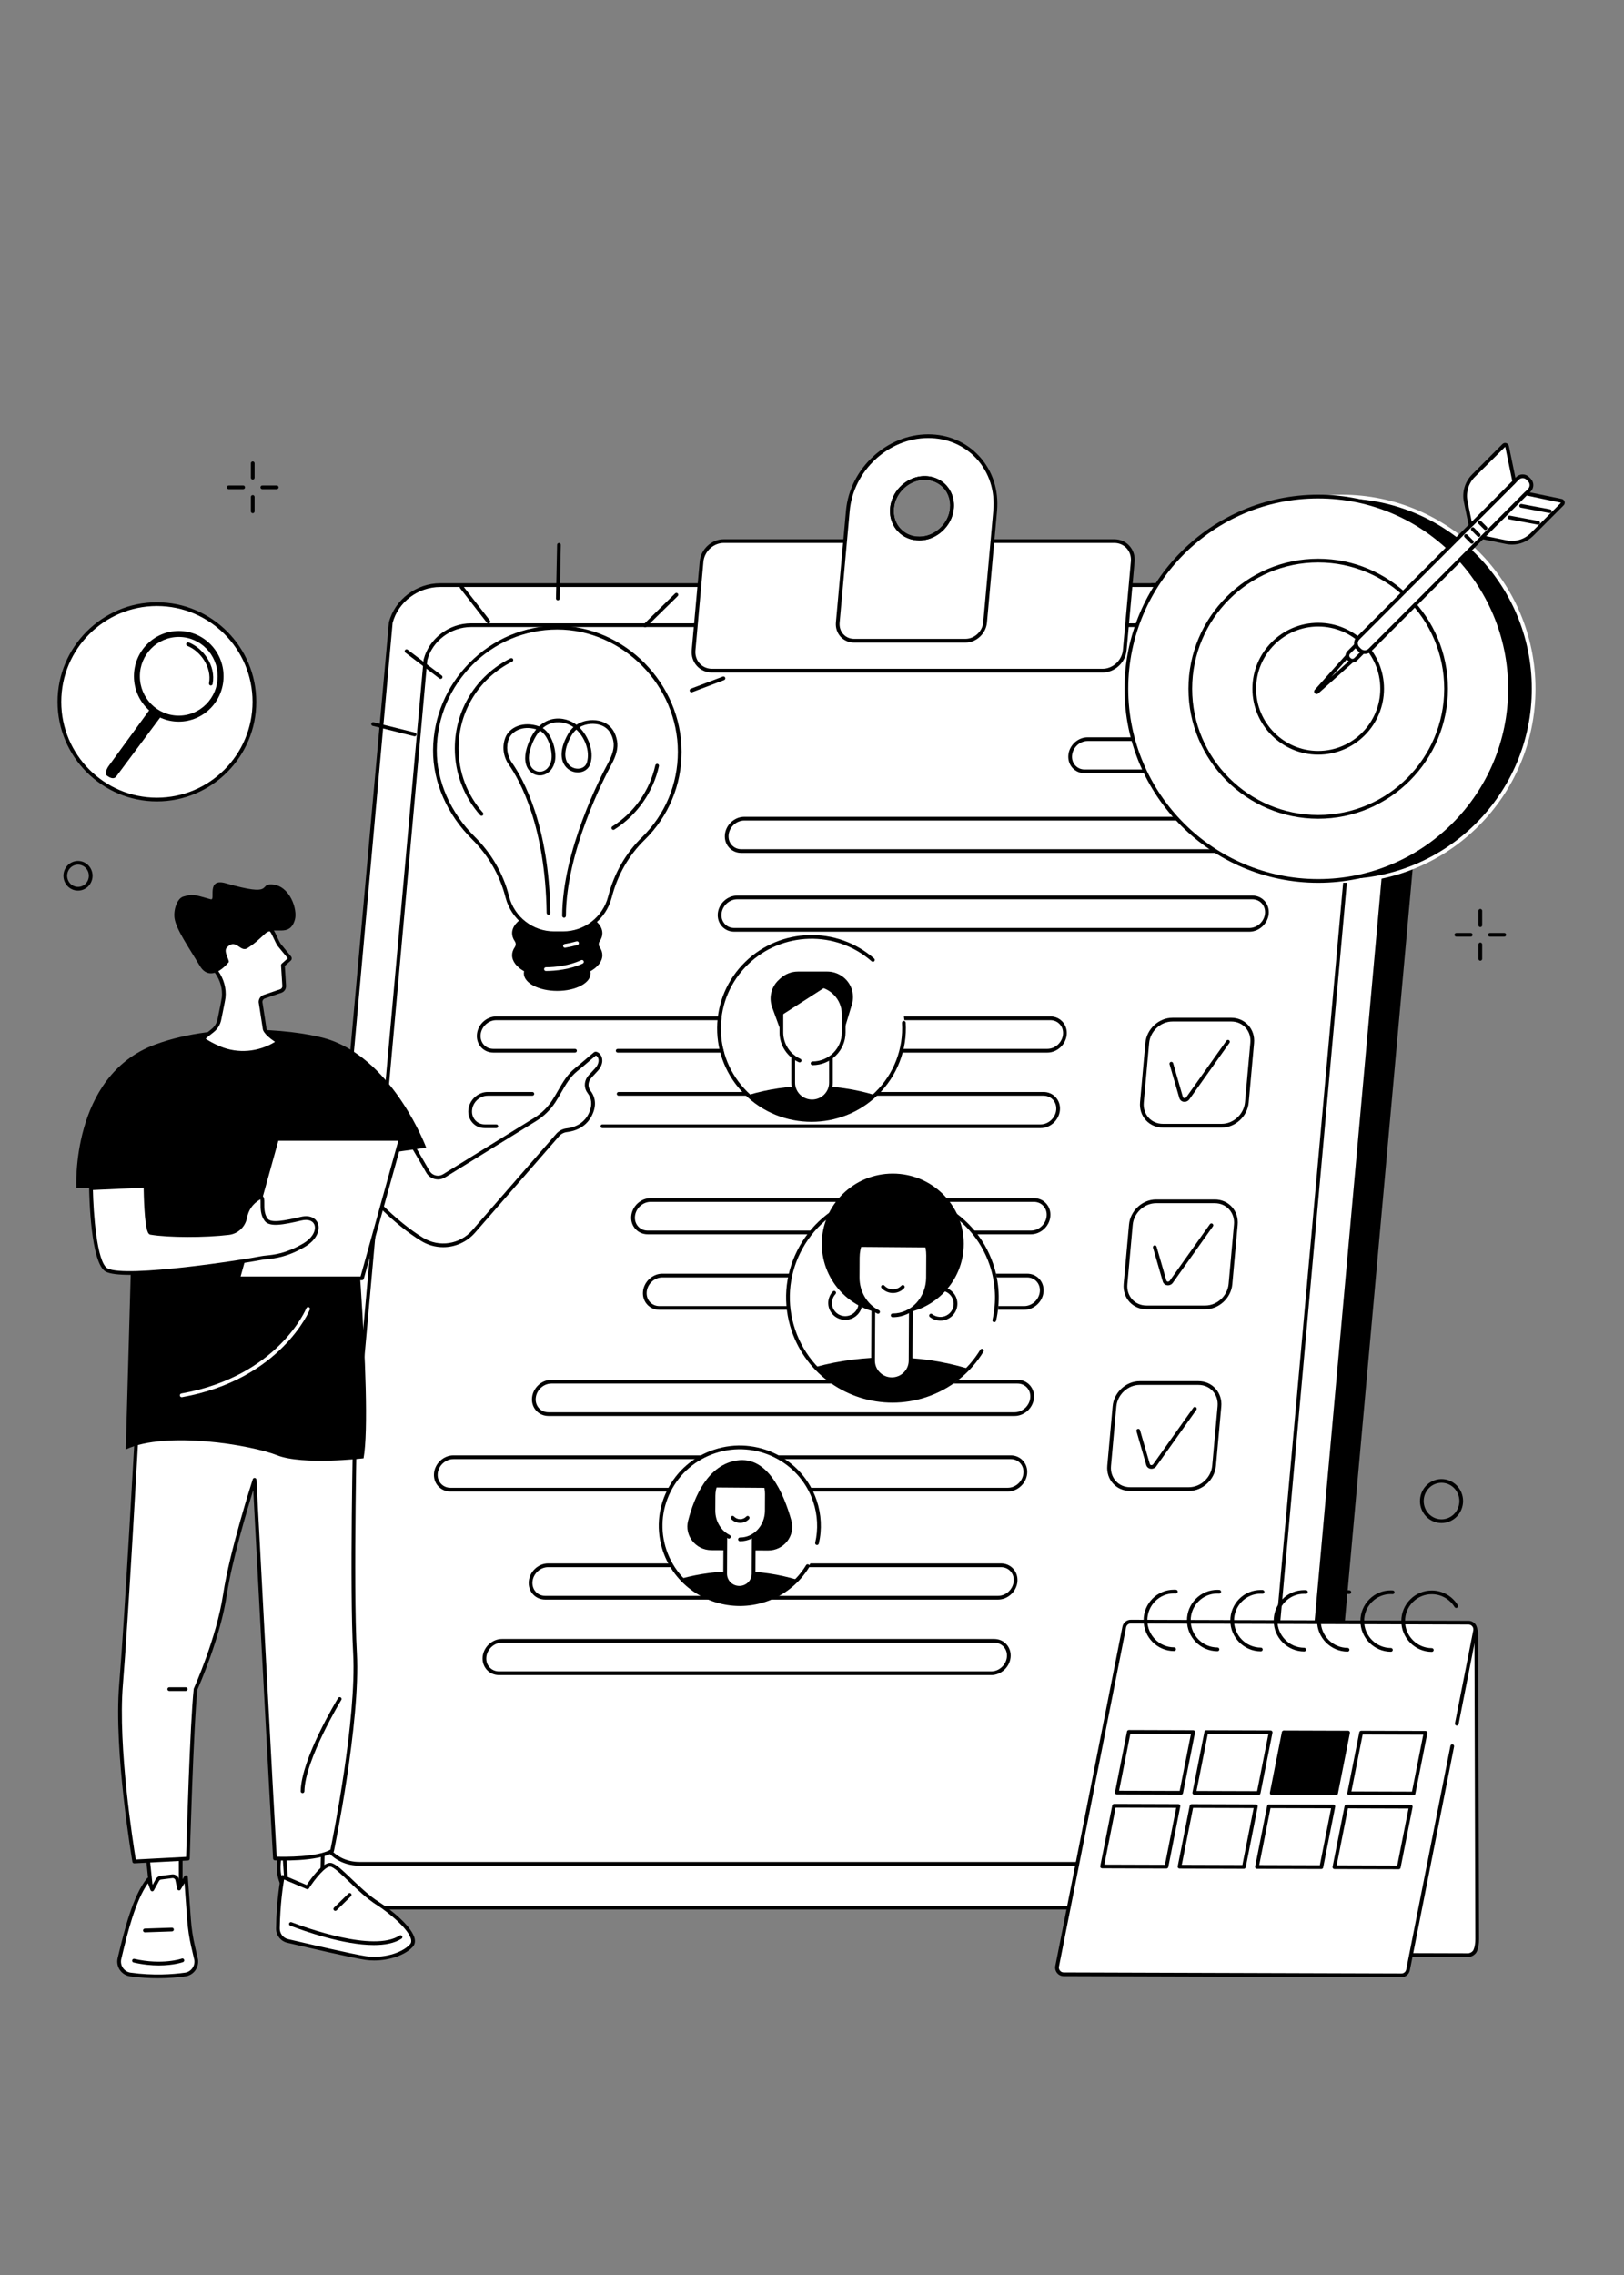 <svg xmlns="http://www.w3.org/2000/svg" xmlns:xlink="http://www.w3.org/1999/xlink" width="500" zoomAndPan="magnify" viewBox="0 0 375 525" height="700" preserveAspectRatio="xMidYMid meet" version="1.0"><rect x="0" y="0" width="375" height="525" fill="#808080" stroke="none"/><defs><clipPath id="16465235b8"><path d="M 193 100.207 L 230 100.207 L 230 148 L 193 148 Z M 193 100.207 " clip-rule="nonzero"/></clipPath><clipPath id="acbe8ae15b"><path d="M 193 100.207 L 231 100.207 L 231 149 L 193 149 Z M 193 100.207 " clip-rule="nonzero"/></clipPath><clipPath id="d8a77a54f7"><path d="M 27 432 L 46 432 L 46 456.527 L 27 456.527 Z M 27 432 " clip-rule="nonzero"/></clipPath><clipPath id="e4371fed07"><path d="M 243 373 L 342 373 L 342 456.527 L 243 456.527 Z M 243 373 " clip-rule="nonzero"/></clipPath><clipPath id="8fd946886e"><path d="M 13.289 139 L 59 139 L 59 185 L 13.289 185 Z M 13.289 139 " clip-rule="nonzero"/></clipPath><clipPath id="db6cb18b79"><path d="M 13.289 138 L 60 138 L 60 185 L 13.289 185 Z M 13.289 138 " clip-rule="nonzero"/></clipPath><clipPath id="e0b5d2314b"><path d="M 341 113 L 361.379 113 L 361.379 126 L 341 126 Z M 341 113 " clip-rule="nonzero"/></clipPath></defs><path fill="#000000" d="M 80.273 439.949 L 293.555 439.949 C 299.422 439.949 304.59 435.426 305.09 429.84 L 330.586 147.074 C 331.117 139.504 327.676 135.16 321.051 135.16 L 107.77 135.16 C 102.496 135.16 97.676 138.816 96.383 143.789 L 70.566 429.84 C 70.062 435.426 74.41 439.949 80.273 439.949 " fill-opacity="1" fill-rule="nonzero"/><path fill="#000000" d="M 96.805 143.867 L 70.992 429.883 C 70.766 432.371 71.547 434.73 73.188 436.527 C 74.945 438.457 77.465 439.52 80.273 439.52 L 293.555 439.52 C 299.195 439.52 304.176 435.16 304.66 429.805 L 330.156 147.039 C 330.426 143.16 329.613 140.074 327.797 138.125 C 326.234 136.445 323.961 135.59 321.051 135.59 L 107.77 135.59 C 102.672 135.59 98.066 139.07 96.805 143.867 Z M 293.555 440.379 L 80.273 440.379 C 77.219 440.379 74.477 439.215 72.555 437.105 C 70.75 435.129 69.891 432.535 70.137 429.805 L 95.953 143.754 C 95.953 143.73 95.961 143.707 95.965 143.684 C 97.312 138.496 102.277 134.734 107.77 134.734 L 321.051 134.734 C 324.211 134.734 326.691 135.676 328.426 137.543 C 330.406 139.668 331.301 142.977 331.012 147.109 L 305.516 429.883 C 304.992 435.668 299.625 440.379 293.555 440.379 " fill-opacity="1" fill-rule="nonzero"/><path fill="#ffffff" d="M 74.102 440.223 L 287.41 440.223 C 293.277 440.223 298.441 435.691 298.945 430.102 L 324.48 146.93 C 325.008 139.344 321.566 135.031 314.941 135.031 L 101.629 135.031 C 96.355 135.031 91.527 138.695 90.234 143.676 L 64.391 430.102 C 63.887 435.691 68.234 440.223 74.102 440.223 " fill-opacity="1" fill-rule="nonzero"/><path fill="#000000" d="M 90.66 143.754 L 64.816 430.141 C 64.59 432.633 65.371 435 67.016 436.805 C 68.777 438.73 71.293 439.793 74.102 439.793 L 287.406 439.793 C 293.047 439.793 298.031 435.43 298.52 430.062 L 324.051 146.887 C 324.32 143.016 323.512 139.934 321.703 137.992 C 320.137 136.312 317.859 135.461 314.938 135.461 L 101.629 135.461 C 96.531 135.461 91.926 138.945 90.66 143.754 Z M 287.406 440.652 L 74.102 440.652 C 71.047 440.652 68.309 439.488 66.383 437.383 C 64.574 435.398 63.715 432.801 63.961 430.062 L 89.809 143.641 C 89.812 143.617 89.816 143.594 89.82 143.57 C 91.168 138.375 96.137 134.602 101.629 134.602 L 314.938 134.602 C 318.109 134.602 320.594 135.543 322.328 137.406 C 324.305 139.527 325.195 142.828 324.906 146.957 L 299.371 430.141 C 298.848 435.938 293.48 440.652 287.406 440.652 " fill-opacity="1" fill-rule="nonzero"/><path fill="#000000" d="M 323.773 155.203 C 323.762 155.203 323.75 155.203 323.734 155.199 C 323.5 155.18 323.324 154.969 323.348 154.734 L 324.051 146.891 C 324.32 143.016 323.512 139.934 321.703 137.992 C 320.137 136.312 317.859 135.461 314.938 135.461 L 265.992 135.461 C 265.754 135.461 265.562 135.27 265.562 135.031 C 265.562 134.793 265.754 134.602 265.992 134.602 L 314.938 134.602 C 318.109 134.602 320.594 135.543 322.328 137.406 C 324.305 139.527 325.195 142.828 324.906 146.957 L 324.199 154.812 C 324.184 155.035 323.996 155.203 323.773 155.203 " fill-opacity="1" fill-rule="nonzero"/><path fill="#ffffff" d="M 83.004 430.102 L 280.336 430.102 C 285.762 430.102 290.543 425.91 291.008 420.742 L 314.945 155.281 C 315.434 148.266 312.246 144.273 306.117 144.273 L 108.781 144.273 C 103.906 144.273 99.441 147.668 98.246 152.273 L 74.02 420.742 C 73.551 425.91 77.574 430.102 83.004 430.102 " fill-opacity="1" fill-rule="nonzero"/><path fill="#000000" d="M 98.668 152.352 L 74.445 420.777 C 74.238 423.078 74.957 425.258 76.473 426.918 C 78.094 428.695 80.414 429.676 83 429.676 L 280.336 429.676 C 285.535 429.676 290.133 425.648 290.582 420.703 L 314.516 155.242 C 314.766 151.668 314.016 148.828 312.348 147.035 C 310.91 145.488 308.812 144.703 306.117 144.703 L 108.781 144.703 C 104.082 144.703 99.836 147.918 98.668 152.352 Z M 280.336 430.535 L 83 430.535 C 80.168 430.535 77.625 429.457 75.84 427.496 C 74.16 425.656 73.363 423.242 73.59 420.703 L 97.816 152.238 C 97.82 152.215 97.824 152.191 97.828 152.168 C 99.082 147.348 103.688 143.848 108.781 143.848 L 306.117 143.848 C 309.059 143.848 311.367 144.723 312.977 146.453 C 314.809 148.422 315.637 151.484 315.367 155.312 L 291.43 420.777 C 290.949 426.156 285.969 430.535 280.336 430.535 " fill-opacity="1" fill-rule="nonzero"/><path fill="#000000" d="M 241.852 242.906 L 142.633 242.906 C 142.395 242.906 142.203 242.715 142.203 242.48 C 142.203 242.242 142.395 242.047 142.633 242.047 L 241.852 242.047 C 243.676 242.047 245.297 240.547 245.461 238.699 C 245.543 237.812 245.277 236.984 244.711 236.367 C 244.16 235.762 243.383 235.426 242.523 235.426 L 114.598 235.426 C 112.77 235.426 111.148 236.93 110.98 238.773 C 110.902 239.664 111.168 240.492 111.73 241.109 C 112.285 241.715 113.062 242.047 113.922 242.047 L 132.777 242.047 C 133.016 242.047 133.207 242.242 133.207 242.48 C 133.207 242.715 133.016 242.906 132.777 242.906 L 113.922 242.906 C 112.816 242.906 111.816 242.473 111.098 241.688 C 110.371 240.891 110.023 239.828 110.129 238.699 C 110.332 236.422 112.336 234.566 114.598 234.566 L 242.523 234.566 C 243.629 234.566 244.629 235.004 245.348 235.785 C 246.074 236.586 246.422 237.648 246.316 238.773 C 246.113 241.055 244.109 242.906 241.852 242.906 " fill-opacity="1" fill-rule="nonzero"/><path fill="#000000" d="M 240.277 260.336 L 139.094 260.336 C 138.855 260.336 138.664 260.141 138.664 259.906 C 138.664 259.668 138.855 259.477 139.094 259.477 L 240.277 259.477 C 242.102 259.477 243.723 257.973 243.891 256.125 C 243.973 255.238 243.707 254.41 243.141 253.793 C 242.586 253.188 241.812 252.855 240.953 252.855 L 142.852 252.855 C 142.613 252.855 142.422 252.66 142.422 252.426 C 142.422 252.188 142.613 251.996 142.852 251.996 L 240.953 251.996 C 242.055 251.996 243.059 252.426 243.773 253.215 C 244.504 254.012 244.848 255.074 244.746 256.203 C 244.539 258.48 242.535 260.336 240.277 260.336 " fill-opacity="1" fill-rule="nonzero"/><path fill="#000000" d="M 114.605 260.336 L 111.941 260.336 C 110.84 260.336 109.836 259.902 109.121 259.117 C 108.391 258.316 108.047 257.258 108.148 256.125 C 108.355 253.848 110.359 251.996 112.617 251.996 L 122.926 251.996 C 123.164 251.996 123.355 252.188 123.355 252.426 C 123.355 252.66 123.164 252.855 122.926 252.855 L 112.617 252.855 C 110.789 252.855 109.168 254.355 109.004 256.203 C 108.922 257.09 109.188 257.918 109.754 258.535 C 110.305 259.145 111.082 259.477 111.941 259.477 L 114.605 259.477 C 114.844 259.477 115.035 259.668 115.035 259.906 C 115.035 260.141 114.844 260.336 114.605 260.336 " fill-opacity="1" fill-rule="nonzero"/><path fill="#000000" d="M 150.23 277.355 C 148.406 277.355 146.781 278.859 146.617 280.707 C 146.535 281.59 146.801 282.422 147.367 283.039 C 147.922 283.645 148.695 283.98 149.555 283.98 L 238.066 283.98 C 239.895 283.98 241.516 282.477 241.68 280.629 C 241.762 279.742 241.492 278.914 240.93 278.297 C 240.379 277.691 239.602 277.355 238.742 277.355 Z M 238.066 284.836 L 149.555 284.836 C 148.453 284.836 147.449 284.402 146.734 283.617 C 146.004 282.82 145.66 281.758 145.762 280.629 C 145.969 278.352 147.969 276.496 150.23 276.496 L 238.742 276.496 C 239.844 276.496 240.848 276.93 241.562 277.719 C 242.293 278.516 242.637 279.578 242.535 280.707 C 242.332 282.984 240.324 284.836 238.066 284.836 " fill-opacity="1" fill-rule="nonzero"/><path fill="#000000" d="M 152.941 294.785 C 151.117 294.785 149.492 296.285 149.328 298.133 C 149.25 299.02 149.516 299.848 150.078 300.465 C 150.629 301.07 151.41 301.402 152.266 301.402 L 236.496 301.402 C 238.32 301.402 239.941 299.902 240.109 298.055 C 240.188 297.168 239.922 296.34 239.355 295.723 C 238.805 295.117 238.027 294.785 237.168 294.785 Z M 236.496 302.262 L 152.266 302.262 C 151.164 302.262 150.16 301.832 149.445 301.047 C 148.715 300.246 148.371 299.184 148.473 298.055 C 148.68 295.777 150.684 293.926 152.941 293.926 L 237.168 293.926 C 238.273 293.926 239.273 294.359 239.992 295.145 C 240.719 295.941 241.062 297.004 240.965 298.133 C 240.758 300.41 238.754 302.262 236.496 302.262 " fill-opacity="1" fill-rule="nonzero"/><path fill="#000000" d="M 127.32 319.285 C 125.492 319.285 123.871 320.789 123.707 322.633 C 123.625 323.523 123.891 324.348 124.457 324.969 C 125.008 325.574 125.785 325.906 126.645 325.906 L 234.285 325.906 C 236.109 325.906 237.73 324.402 237.898 322.559 C 237.98 321.672 237.711 320.844 237.148 320.223 C 236.594 319.617 235.816 319.285 234.957 319.285 Z M 234.285 326.766 L 126.645 326.766 C 125.543 326.766 124.539 326.332 123.824 325.547 C 123.094 324.75 122.75 323.688 122.852 322.559 C 123.059 320.281 125.059 318.426 127.32 318.426 L 234.957 318.426 C 236.062 318.426 237.062 318.859 237.781 319.645 C 238.508 320.445 238.855 321.504 238.754 322.633 C 238.547 324.91 236.543 326.766 234.285 326.766 " fill-opacity="1" fill-rule="nonzero"/><path fill="#000000" d="M 104.688 336.715 C 102.859 336.715 101.238 338.215 101.07 340.062 C 100.992 340.949 101.258 341.777 101.824 342.395 C 102.375 343 103.152 343.336 104.012 343.336 L 232.711 343.336 C 234.539 343.336 236.16 341.832 236.324 339.984 C 236.406 339.098 236.141 338.27 235.574 337.652 C 235.023 337.047 234.246 336.715 233.387 336.715 Z M 232.711 344.191 L 104.012 344.191 C 102.906 344.191 101.906 343.762 101.188 342.973 C 100.461 342.176 100.113 341.113 100.219 339.984 C 100.422 337.707 102.426 335.855 104.688 335.855 L 233.387 335.855 C 234.488 335.855 235.492 336.285 236.207 337.074 C 236.938 337.871 237.281 338.934 237.18 340.062 C 236.977 342.34 234.969 344.191 232.711 344.191 " fill-opacity="1" fill-rule="nonzero"/><path fill="#000000" d="M 126.566 361.656 C 124.742 361.656 123.121 363.16 122.953 365.004 C 122.875 365.891 123.141 366.723 123.707 367.34 C 124.258 367.945 125.035 368.277 125.895 368.277 L 230.461 368.277 C 232.289 368.277 233.91 366.777 234.074 364.93 C 234.156 364.043 233.891 363.215 233.324 362.594 C 232.773 361.988 231.996 361.656 231.137 361.656 Z M 230.461 369.137 L 125.895 369.137 C 124.793 369.137 123.789 368.703 123.07 367.918 C 122.344 367.117 122 366.059 122.102 364.93 C 122.305 362.648 124.309 360.797 126.566 360.797 L 231.137 360.797 C 232.238 360.797 233.242 361.23 233.957 362.016 C 234.688 362.812 235.031 363.879 234.93 365.004 C 234.727 367.285 232.719 369.137 230.461 369.137 " fill-opacity="1" fill-rule="nonzero"/><path fill="#000000" d="M 115.914 379.082 C 114.09 379.082 112.469 380.586 112.301 382.434 C 112.219 383.32 112.488 384.148 113.051 384.766 C 113.605 385.371 114.379 385.703 115.238 385.703 L 228.891 385.703 C 230.715 385.703 232.336 384.203 232.504 382.355 C 232.586 381.469 232.316 380.641 231.75 380.023 C 231.199 379.418 230.426 379.082 229.562 379.082 Z M 228.891 386.562 L 115.238 386.562 C 114.137 386.562 113.137 386.129 112.418 385.344 C 111.691 384.547 111.344 383.484 111.445 382.355 C 111.652 380.078 113.656 378.223 115.914 378.223 L 229.562 378.223 C 230.668 378.223 231.668 378.656 232.387 379.441 C 233.113 380.242 233.461 381.305 233.359 382.434 C 233.152 384.711 231.148 386.562 228.891 386.562 " fill-opacity="1" fill-rule="nonzero"/><path fill="#000000" d="M 170.219 207.531 C 168.395 207.531 166.773 209.035 166.605 210.883 C 166.523 211.766 166.793 212.598 167.355 213.215 C 167.906 213.82 168.684 214.152 169.547 214.152 L 288.492 214.152 C 290.316 214.152 291.938 212.652 292.102 210.805 C 292.184 209.918 291.918 209.09 291.352 208.473 C 290.801 207.863 290.023 207.531 289.164 207.531 Z M 288.492 215.012 L 169.547 215.012 C 168.441 215.012 167.438 214.578 166.723 213.793 C 165.992 212.996 165.652 211.934 165.75 210.805 C 165.957 208.527 167.961 206.672 170.219 206.672 L 289.164 206.672 C 290.266 206.672 291.27 207.105 291.984 207.891 C 292.715 208.691 293.059 209.75 292.961 210.883 C 292.75 213.16 290.746 215.012 288.492 215.012 " fill-opacity="1" fill-rule="nonzero"/><path fill="#000000" d="M 171.859 189.348 C 170.035 189.348 168.41 190.852 168.246 192.699 C 168.164 193.582 168.434 194.41 168.996 195.031 C 169.547 195.637 170.328 195.969 171.184 195.969 L 290.129 195.969 C 291.957 195.969 293.578 194.469 293.746 192.621 C 293.824 191.734 293.559 190.906 292.992 190.285 C 292.441 189.684 291.664 189.348 290.805 189.348 Z M 290.129 196.828 L 171.184 196.828 C 170.082 196.828 169.078 196.398 168.363 195.609 C 167.633 194.812 167.289 193.75 167.391 192.621 C 167.598 190.344 169.602 188.488 171.859 188.488 L 290.805 188.488 C 291.906 188.488 292.91 188.922 293.625 189.707 C 294.355 190.508 294.703 191.566 294.598 192.699 C 294.391 194.977 292.391 196.828 290.129 196.828 " fill-opacity="1" fill-rule="nonzero"/><path fill="#000000" d="M 251.133 171.004 C 249.324 171.004 247.715 172.496 247.551 174.328 C 247.469 175.207 247.734 176.027 248.297 176.641 C 248.84 177.242 249.613 177.574 250.465 177.574 L 291.793 177.574 C 293.688 177.574 295.344 175.965 295.414 174.062 C 295.441 173.254 295.16 172.496 294.613 171.934 C 294.039 171.332 293.238 171.004 292.363 171.004 Z M 291.793 178.434 L 250.465 178.434 C 249.367 178.434 248.371 178 247.66 177.219 C 246.938 176.426 246.594 175.371 246.695 174.25 C 246.898 171.988 248.891 170.148 251.133 170.148 L 292.363 170.148 C 293.473 170.148 294.492 170.57 295.23 171.336 C 295.938 172.07 296.309 173.051 296.273 174.094 C 296.184 176.484 294.176 178.434 291.793 178.434 " fill-opacity="1" fill-rule="nonzero"/><path fill="#000000" d="M 270.727 235.734 C 268.004 235.734 265.59 237.973 265.344 240.723 L 264.105 254.434 C 263.984 255.766 264.387 257.008 265.23 257.934 C 266.062 258.848 267.23 259.348 268.52 259.348 L 282.098 259.348 C 284.82 259.348 287.234 257.109 287.484 254.359 L 288.719 240.645 C 288.84 239.316 288.441 238.074 287.594 237.145 C 286.762 236.234 285.594 235.734 284.309 235.734 Z M 282.098 260.207 L 268.52 260.207 C 266.984 260.207 265.598 259.605 264.598 258.516 C 263.59 257.406 263.109 255.93 263.25 254.359 L 264.488 240.645 C 264.777 237.465 267.574 234.875 270.727 234.875 L 284.309 234.875 C 285.84 234.875 287.23 235.477 288.227 236.566 C 289.238 237.676 289.715 239.152 289.574 240.723 L 288.336 254.434 C 288.051 257.617 285.25 260.207 282.098 260.207 " fill-opacity="1" fill-rule="nonzero"/><path fill="#000000" d="M 273.516 254.273 C 273.406 254.273 273.297 254.258 273.191 254.234 C 272.738 254.117 272.402 253.773 272.297 253.316 L 270.059 245.586 C 269.992 245.355 270.125 245.117 270.352 245.051 C 270.578 244.988 270.816 245.117 270.883 245.344 L 273.125 253.102 C 273.176 253.316 273.32 253.379 273.402 253.402 C 273.539 253.438 273.738 253.41 273.902 253.242 L 283.203 240.156 C 283.336 239.965 283.605 239.918 283.797 240.055 C 283.992 240.191 284.035 240.461 283.898 240.656 L 274.586 253.762 C 274.574 253.773 274.566 253.789 274.555 253.801 C 274.277 254.105 273.902 254.273 273.516 254.273 " fill-opacity="1" fill-rule="nonzero"/><path fill="#000000" d="M 266.941 277.664 C 264.219 277.664 261.805 279.906 261.555 282.652 L 260.32 296.367 C 260.199 297.695 260.602 298.938 261.445 299.867 C 262.277 300.777 263.445 301.277 264.734 301.277 L 278.316 301.277 C 281.035 301.277 283.449 299.039 283.699 296.289 L 284.938 282.578 C 285.059 281.246 284.656 280.004 283.809 279.078 C 282.977 278.168 281.809 277.664 280.52 277.664 Z M 278.316 302.137 L 264.734 302.137 C 263.203 302.137 261.809 301.535 260.812 300.445 C 259.805 299.336 259.324 297.859 259.465 296.289 L 260.703 282.578 C 260.992 279.395 263.789 276.805 266.941 276.805 L 280.52 276.805 C 282.055 276.805 283.445 277.41 284.441 278.5 C 285.453 279.605 285.93 281.082 285.789 282.652 L 284.551 296.367 C 284.266 299.551 281.465 302.137 278.316 302.137 " fill-opacity="1" fill-rule="nonzero"/><path fill="#000000" d="M 269.695 296.617 C 269.586 296.617 269.477 296.605 269.367 296.578 C 268.918 296.461 268.586 296.117 268.477 295.664 L 266.238 287.93 C 266.172 287.699 266.305 287.465 266.531 287.398 C 266.758 287.332 266.996 287.461 267.062 287.691 L 269.309 295.445 C 269.355 295.66 269.5 295.727 269.582 295.746 C 269.719 295.781 269.918 295.754 270.082 295.586 L 279.379 282.504 C 279.52 282.309 279.785 282.266 279.977 282.402 C 280.172 282.539 280.215 282.809 280.078 283 L 270.766 296.105 C 270.754 296.121 270.746 296.133 270.734 296.145 C 270.457 296.453 270.078 296.617 269.695 296.617 " fill-opacity="1" fill-rule="nonzero"/><path fill="#000000" d="M 263.16 319.594 C 260.438 319.594 258.023 321.832 257.773 324.582 L 256.539 338.297 C 256.418 339.625 256.82 340.867 257.668 341.793 C 258.496 342.707 259.664 343.207 260.953 343.207 L 274.535 343.207 C 277.254 343.207 279.668 340.969 279.914 338.219 L 281.156 324.504 C 281.273 323.176 280.871 321.934 280.027 321.008 C 279.191 320.094 278.027 319.594 276.738 319.594 Z M 274.535 344.062 L 260.953 344.062 C 259.422 344.062 258.027 343.465 257.031 342.375 C 256.02 341.266 255.543 339.789 255.684 338.219 L 256.922 324.504 C 257.207 321.324 260.004 318.734 263.16 318.734 L 276.738 318.734 C 278.273 318.734 279.66 319.336 280.66 320.426 C 281.668 321.535 282.148 323.012 282.008 324.582 L 280.77 338.297 C 280.484 341.477 277.684 344.062 274.535 344.062 " fill-opacity="1" fill-rule="nonzero"/><path fill="#000000" d="M 265.879 338.961 C 265.77 338.961 265.66 338.949 265.547 338.922 C 265.098 338.805 264.766 338.461 264.656 338.008 L 262.422 330.273 C 262.352 330.047 262.484 329.809 262.711 329.742 C 262.941 329.676 263.18 329.805 263.242 330.035 L 265.488 337.789 C 265.539 338.004 265.684 338.07 265.766 338.09 C 265.902 338.125 266.098 338.102 266.262 337.93 L 275.562 324.844 C 275.699 324.652 275.969 324.605 276.16 324.746 C 276.352 324.883 276.398 325.152 276.262 325.344 L 266.945 338.449 C 266.938 338.465 266.926 338.477 266.914 338.488 C 266.641 338.797 266.262 338.961 265.879 338.961 " fill-opacity="1" fill-rule="nonzero"/><path fill="#ffffff" d="M 164.43 154.773 L 254.59 154.773 C 257.184 154.773 259.48 152.645 259.715 150.027 L 261.559 129.613 C 261.793 126.992 259.883 124.867 257.285 124.867 L 167.125 124.867 C 164.531 124.867 162.234 126.992 162 129.613 L 160.156 150.027 C 159.922 152.645 161.832 154.773 164.43 154.773 " fill-opacity="1" fill-rule="nonzero"/><path fill="#000000" d="M 167.125 125.297 C 164.75 125.297 162.641 127.254 162.426 129.652 L 160.586 150.066 C 160.48 151.223 160.828 152.305 161.566 153.113 C 162.289 153.91 163.305 154.344 164.43 154.344 L 254.59 154.344 C 256.961 154.344 259.074 152.391 259.289 149.988 L 261.129 129.574 C 261.234 128.418 260.883 127.336 260.145 126.527 C 259.426 125.734 258.41 125.297 257.285 125.297 Z M 254.59 155.203 L 164.43 155.203 C 163.062 155.203 161.82 154.668 160.934 153.695 C 160.031 152.703 159.602 151.391 159.73 149.988 L 161.57 129.574 C 161.828 126.742 164.316 124.441 167.125 124.441 L 257.285 124.441 C 258.652 124.441 259.895 124.977 260.781 125.949 C 261.684 126.938 262.109 128.254 261.984 129.652 L 260.141 150.066 C 259.887 152.898 257.395 155.203 254.59 155.203 " fill-opacity="1" fill-rule="nonzero"/><g clip-path="url(#16465235b8)"><path fill="#ffffff" d="M 213.164 124.223 C 208.582 124.801 205.121 120.953 206.105 116.379 C 206.773 113.262 209.496 110.746 212.617 110.352 C 217.199 109.777 220.656 113.625 219.676 118.195 C 219.008 121.316 216.285 123.832 213.164 124.223 Z M 214.344 100.648 C 204.926 100.648 196.637 108.352 195.777 117.859 L 193.453 143.66 C 193.242 145.977 194.934 147.855 197.23 147.855 L 222.93 147.855 C 225.227 147.855 227.258 145.977 227.469 143.66 L 229.797 117.859 C 230.652 108.352 223.754 100.648 214.344 100.648 " fill-opacity="1" fill-rule="nonzero"/></g><g clip-path="url(#acbe8ae15b)"><path fill="#000000" d="M 213.516 110.727 C 213.234 110.727 212.953 110.742 212.668 110.781 C 209.738 111.148 207.152 113.543 206.523 116.469 C 206.078 118.535 206.578 120.543 207.898 121.98 C 209.188 123.391 211.086 124.051 213.109 123.797 C 216.043 123.43 218.625 121.035 219.258 118.105 C 219.699 116.047 219.199 114.035 217.883 112.598 C 216.773 111.387 215.215 110.727 213.516 110.727 Z M 212.262 124.711 C 210.324 124.711 208.539 123.953 207.266 122.562 C 205.758 120.914 205.184 118.629 205.688 116.289 C 206.391 113.016 209.281 110.34 212.562 109.926 C 214.863 109.637 217.035 110.398 218.516 112.016 C 220.02 113.664 220.598 115.949 220.094 118.289 C 219.391 121.562 216.5 124.238 213.219 124.648 L 213.164 124.227 L 213.219 124.648 C 212.898 124.691 212.578 124.711 212.262 124.711 Z M 214.34 101.078 C 205.176 101.078 197.043 108.625 196.207 117.898 L 193.879 143.699 C 193.789 144.707 194.094 145.652 194.734 146.355 C 195.367 147.051 196.254 147.43 197.23 147.43 L 222.93 147.43 C 225.008 147.43 226.852 145.719 227.039 143.621 L 229.367 117.82 C 229.773 113.293 228.41 109.055 225.52 105.883 C 222.688 102.785 218.723 101.078 214.34 101.078 Z M 222.93 148.289 L 197.23 148.289 C 196.008 148.289 194.898 147.809 194.102 146.938 C 193.293 146.051 192.914 144.875 193.023 143.621 L 195.352 117.82 C 196.227 108.117 204.746 100.219 214.34 100.219 C 218.965 100.219 223.156 102.027 226.148 105.305 C 229.207 108.656 230.652 113.129 230.227 117.898 L 227.895 143.699 C 227.668 146.23 225.438 148.289 222.93 148.289 " fill-opacity="1" fill-rule="nonzero"/></g><path fill="#000000" d="M 213.516 110.727 C 213.234 110.727 212.953 110.742 212.668 110.777 C 209.738 111.148 207.152 113.543 206.523 116.469 C 206.078 118.531 206.582 120.543 207.898 121.98 C 209.188 123.391 211.086 124.051 213.109 123.797 C 216.043 123.43 218.629 121.035 219.258 118.109 C 219.699 116.043 219.199 114.035 217.883 112.598 C 216.773 111.387 215.215 110.727 213.516 110.727 Z M 212.262 124.707 C 210.324 124.707 208.539 123.953 207.266 122.562 C 205.758 120.914 205.184 118.629 205.688 116.289 C 206.391 113.016 209.281 110.34 212.562 109.926 C 214.863 109.637 217.035 110.398 218.516 112.016 C 220.023 113.664 220.598 115.949 220.094 118.289 C 219.391 121.562 216.5 124.238 213.215 124.652 C 212.895 124.691 212.578 124.707 212.262 124.707 " fill-opacity="1" fill-rule="nonzero"/><path fill="#ffffff" d="M 194.098 278.914 C 184.492 284.457 179.711 296.031 183.238 306.941 C 184.844 311.902 187.926 315.984 191.852 318.871 C 191.957 318.949 192.066 319.023 192.176 319.098 L 194.242 320.43 C 199.945 323.676 206.957 324.625 213.723 322.484 C 226.477 318.449 233.707 303.539 229.43 292.328 C 226.09 283.574 222.332 280.309 215.379 277.312 C 204.75 272.738 194.098 278.914 194.098 278.914 " fill-opacity="1" fill-rule="nonzero"/><path fill="#000000" d="M 205.773 313.23 C 199.59 313.199 193.707 313.996 188.387 315.445 C 189.445 316.594 190.605 317.633 191.852 318.551 C 191.957 318.629 192.066 318.703 192.176 318.773 L 194.242 320.105 C 199.945 323.352 206.633 324.305 213.395 322.164 C 217.309 320.926 220.699 318.66 223.398 315.797 C 217.941 314.184 212.188 313.266 205.773 313.23 " fill-opacity="1" fill-rule="nonzero"/><path fill="#000000" d="M 189.766 287.039 C 189.766 278.086 197.102 270.824 206.152 270.824 C 215.203 270.824 222.543 278.086 222.543 287.039 C 222.543 295.996 215.203 303.254 206.152 303.254 C 197.102 303.254 189.766 295.996 189.766 287.039 " fill-opacity="1" fill-rule="nonzero"/><path fill="#ffffff" d="M 214.141 287.922 C 214.137 287.902 214.129 287.863 214.129 287.863 L 198.398 287.742 C 198.398 287.742 198.395 287.77 198.391 287.781 C 198.184 288.555 198.07 289.375 198.066 290.219 L 198.043 294.773 C 198.027 297.824 199.469 300.512 201.668 302.082 L 201.605 313.973 C 201.59 316.34 203.52 318.266 205.91 318.281 C 208.301 318.293 210.25 316.383 210.262 314.02 L 210.324 302.305 C 212.68 300.785 214.262 298.023 214.281 294.859 L 214.309 289.719 C 214.312 289.105 214.254 288.504 214.141 287.922 " fill-opacity="1" fill-rule="nonzero"/><path fill="#000000" d="M 205.934 318.707 C 205.926 318.707 205.918 318.707 205.906 318.707 C 204.637 318.703 203.449 318.207 202.555 317.312 C 201.66 316.418 201.168 315.23 201.176 313.973 L 201.238 302.434 C 201.238 302.199 201.43 302.008 201.664 302.008 C 201.668 302.008 201.668 302.008 201.668 302.008 C 201.902 302.008 202.098 302.203 202.094 302.441 L 202.031 313.977 C 202.027 315.004 202.426 315.973 203.16 316.707 C 203.895 317.438 204.867 317.848 205.914 317.852 C 205.918 317.852 205.926 317.852 205.934 317.852 C 208.074 317.852 209.82 316.137 209.832 314.016 L 209.895 302.438 C 209.895 302.199 210.09 302.008 210.324 302.008 C 210.562 302.008 210.754 302.203 210.754 302.441 L 210.691 314.02 C 210.676 316.613 208.547 318.707 205.934 318.707 " fill-opacity="1" fill-rule="nonzero"/><path fill="#000000" d="M 206.18 298.387 C 206.176 298.387 206.172 298.387 206.164 298.387 C 205.184 298.383 204.234 297.969 203.566 297.25 C 203.406 297.074 203.414 296.805 203.586 296.641 C 203.762 296.48 204.035 296.488 204.195 296.664 C 204.711 297.219 205.41 297.523 206.168 297.531 C 206.172 297.531 206.176 297.531 206.18 297.531 C 206.934 297.531 207.637 297.227 208.156 296.676 C 208.32 296.504 208.59 296.496 208.762 296.66 C 208.934 296.824 208.941 297.094 208.777 297.27 C 208.094 297.992 207.172 298.387 206.18 298.387 " fill-opacity="1" fill-rule="nonzero"/><path fill="#000000" d="M 206.156 303.969 C 206.141 303.969 206.129 303.969 206.113 303.969 C 205.875 303.969 205.688 303.777 205.688 303.539 C 205.688 303.301 205.879 303.113 206.117 303.113 C 206.125 303.109 206.141 303.113 206.156 303.113 C 210.379 303.113 213.828 299.418 213.852 294.855 L 213.879 289.719 C 213.891 287.574 213.125 285.559 211.727 284.039 C 210.332 282.527 208.477 281.688 206.504 281.676 C 202.129 281.652 198.52 285.488 198.496 290.223 L 198.473 294.777 C 198.453 298.027 200.211 301 202.949 302.359 C 203.164 302.465 203.246 302.719 203.141 302.934 C 203.039 303.145 202.781 303.234 202.57 303.129 C 199.539 301.625 197.594 298.348 197.613 294.773 L 197.637 290.219 C 197.664 285.027 201.621 280.82 206.465 280.82 C 206.477 280.82 206.492 280.82 206.508 280.82 C 208.723 280.828 210.801 281.766 212.355 283.453 C 213.902 285.137 214.75 287.363 214.734 289.723 L 214.707 294.859 C 214.684 299.895 210.848 303.969 206.156 303.969 " fill-opacity="1" fill-rule="nonzero"/><path fill="#000000" d="M 195.184 304.578 C 194.98 304.578 194.777 304.562 194.57 304.531 C 193.527 304.371 192.609 303.812 191.992 302.965 C 191.383 302.125 191.137 301.102 191.297 300.082 C 191.422 299.312 191.77 298.605 192.305 298.035 C 192.469 297.863 192.738 297.855 192.91 298.016 C 193.082 298.18 193.09 298.453 192.93 298.625 C 192.512 299.066 192.242 299.617 192.145 300.219 C 192.02 301.012 192.211 301.805 192.684 302.457 C 193.168 303.121 193.883 303.559 194.703 303.684 C 196.375 303.945 197.949 302.809 198.215 301.156 C 198.25 300.922 198.473 300.766 198.703 300.801 C 198.938 300.836 199.098 301.059 199.059 301.293 C 198.758 303.207 197.078 304.578 195.184 304.578 " fill-opacity="1" fill-rule="nonzero"/><path fill="#000000" d="M 217.148 304.766 C 217.051 304.766 216.953 304.762 216.855 304.754 C 216.07 304.695 215.332 304.41 214.715 303.93 C 214.531 303.785 214.496 303.516 214.641 303.328 C 214.789 303.145 215.059 303.109 215.242 303.254 C 215.727 303.629 216.305 303.852 216.918 303.895 C 218.605 304.02 220.082 302.762 220.207 301.094 C 220.266 300.293 220.008 299.516 219.484 298.906 C 218.949 298.281 218.195 297.906 217.371 297.848 C 217.137 297.828 216.957 297.625 216.973 297.387 C 216.992 297.152 217.195 296.973 217.434 296.988 C 218.488 297.066 219.445 297.551 220.133 298.344 C 220.809 299.129 221.141 300.129 221.062 301.16 C 220.91 303.203 219.184 304.766 217.148 304.766 " fill-opacity="1" fill-rule="nonzero"/><path fill="#000000" d="M 206.09 323.688 C 195.816 323.688 186.219 317.246 182.793 307.086 C 180.73 300.973 181.188 294.422 184.07 288.645 C 186.992 282.789 192.051 278.426 198.312 276.363 C 211.145 272.129 225.07 279.016 229.352 291.715 C 230.777 295.945 231 300.469 230 304.793 C 229.949 305.023 229.719 305.168 229.488 305.113 C 229.258 305.062 229.113 304.832 229.168 304.598 C 230.129 300.43 229.914 296.07 228.539 291.988 C 224.406 279.734 210.969 273.09 198.578 277.18 C 192.539 279.172 187.656 283.379 184.836 289.031 C 182.055 294.598 181.617 300.914 183.605 306.812 C 187.734 319.066 201.176 325.711 213.566 321.625 C 218.918 319.859 223.465 316.25 226.367 311.469 C 226.492 311.266 226.754 311.203 226.957 311.324 C 227.16 311.449 227.227 311.715 227.102 311.914 C 224.094 316.871 219.383 320.609 213.832 322.438 C 211.266 323.285 208.656 323.688 206.09 323.688 " fill-opacity="1" fill-rule="nonzero"/><path fill="#ffffff" d="M 161.754 336.566 C 154.473 340.77 150.848 349.543 153.52 357.816 C 154.734 361.578 157.074 364.672 160.051 366.863 C 160.129 366.922 160.215 366.977 160.297 367.031 L 161.863 368.043 C 166.188 370.504 171.504 371.227 176.633 369.602 C 186.301 366.543 191.785 355.234 188.543 346.734 C 186.008 340.102 183.16 337.625 177.887 335.352 C 169.832 331.883 161.754 336.566 161.754 336.566 " fill-opacity="1" fill-rule="nonzero"/><path fill="#000000" d="M 170.605 362.586 C 165.914 362.562 161.457 363.164 157.422 364.266 C 158.223 365.133 159.102 365.922 160.051 366.617 C 160.129 366.676 160.215 366.734 160.297 366.789 L 161.863 367.797 C 166.188 370.258 171.258 370.98 176.383 369.359 C 179.352 368.418 181.922 366.703 183.969 364.527 C 179.832 363.309 175.469 362.613 170.605 362.586 " fill-opacity="1" fill-rule="nonzero"/><path fill="#000000" d="M 182.734 350.883 C 180.926 344.438 177.199 335.988 170.203 337.023 C 163.496 338.02 160.34 345.305 158.891 350.945 C 158.008 354.383 160.652 357.715 164.234 357.734 L 177.367 357.801 C 181.031 357.82 183.715 354.375 182.734 350.883 " fill-opacity="1" fill-rule="nonzero"/><path fill="#ffffff" d="M 176.949 343.398 C 176.945 343.383 176.938 343.352 176.938 343.352 L 165.016 343.262 C 165.016 343.262 165.012 343.281 165.008 343.289 C 164.852 343.879 164.766 344.496 164.762 345.141 L 164.746 348.59 C 164.734 350.902 165.824 352.941 167.492 354.133 L 167.445 363.148 C 167.438 364.941 168.898 366.406 170.711 366.414 C 172.523 366.422 174 364.973 174.008 363.184 L 174.059 354.301 C 175.84 353.148 177.043 351.055 177.055 348.656 L 177.074 344.758 C 177.078 344.293 177.035 343.836 176.949 343.398 " fill-opacity="1" fill-rule="nonzero"/><path fill="#000000" d="M 170.727 366.844 C 170.719 366.844 170.715 366.844 170.707 366.844 C 169.715 366.836 168.785 366.449 168.09 365.754 C 167.395 365.055 167.008 364.129 167.016 363.148 L 167.062 354.398 C 167.062 354.164 167.254 353.973 167.492 353.973 C 167.73 353.973 167.922 354.168 167.918 354.402 L 167.875 363.152 C 167.871 363.902 168.16 364.609 168.695 365.145 C 169.23 365.684 169.949 365.98 170.711 365.984 C 170.719 365.984 170.723 365.984 170.727 365.984 C 172.293 365.984 173.57 364.73 173.582 363.18 L 173.625 354.398 C 173.629 354.164 173.82 353.973 174.059 353.973 C 174.293 353.973 174.484 354.168 174.484 354.402 L 174.438 363.184 C 174.426 365.203 172.762 366.844 170.727 366.844 " fill-opacity="1" fill-rule="nonzero"/><path fill="#000000" d="M 170.914 351.434 C 170.91 351.434 170.906 351.434 170.902 351.434 C 170.125 351.43 169.383 351.105 168.855 350.539 C 168.695 350.363 168.707 350.094 168.879 349.93 C 169.051 349.77 169.324 349.781 169.484 349.953 C 169.855 350.352 170.359 350.574 170.906 350.578 C 171.461 350.586 171.961 350.359 172.336 349.965 C 172.5 349.789 172.773 349.785 172.941 349.945 C 173.117 350.109 173.121 350.383 172.961 350.555 C 172.422 351.121 171.695 351.434 170.914 351.434 " fill-opacity="1" fill-rule="nonzero"/><path fill="#000000" d="M 170.895 355.668 C 170.883 355.668 170.875 355.668 170.863 355.668 C 170.625 355.668 170.434 355.473 170.438 355.234 C 170.438 355 170.629 354.809 170.867 354.809 C 170.871 354.809 170.887 354.809 170.895 354.809 C 174.039 354.809 176.605 352.055 176.629 348.652 L 176.648 344.758 C 176.656 343.16 176.086 341.652 175.043 340.52 C 174.008 339.398 172.629 338.773 171.156 338.766 C 171.148 338.766 171.137 338.766 171.129 338.766 C 167.871 338.766 165.211 341.617 165.191 345.141 L 165.172 348.594 C 165.16 351.016 166.469 353.238 168.512 354.246 C 168.723 354.355 168.809 354.613 168.703 354.824 C 168.598 355.035 168.34 355.125 168.129 355.02 C 165.797 353.863 164.301 351.34 164.316 348.59 L 164.336 345.137 C 164.355 341.141 167.402 337.906 171.129 337.906 C 171.141 337.906 171.152 337.906 171.164 337.906 C 172.871 337.918 174.473 338.637 175.672 339.938 C 176.863 341.234 177.512 342.945 177.504 344.762 L 177.484 348.656 C 177.465 352.531 174.512 355.668 170.895 355.668 " fill-opacity="1" fill-rule="nonzero"/><path fill="#000000" d="M 170.848 370.617 C 163.012 370.617 155.695 365.703 153.082 357.957 C 151.516 353.297 151.859 348.305 154.059 343.898 C 156.285 339.434 160.141 336.105 164.914 334.531 C 174.699 331.305 185.316 336.559 188.578 346.238 C 189.664 349.465 189.84 352.914 189.074 356.211 C 189.02 356.441 188.793 356.586 188.562 356.531 C 188.332 356.48 188.188 356.25 188.238 356.016 C 188.969 352.875 188.801 349.59 187.766 346.516 C 184.652 337.273 174.523 332.266 165.184 335.348 C 160.629 336.852 156.949 340.023 154.824 344.281 C 152.73 348.48 152.398 353.238 153.895 357.684 C 157.012 366.922 167.141 371.93 176.48 368.848 C 180.516 367.52 183.945 364.801 186.133 361.195 C 186.254 360.992 186.52 360.93 186.723 361.051 C 186.922 361.176 186.988 361.441 186.863 361.641 C 184.57 365.418 180.98 368.27 176.746 369.664 C 174.793 370.309 172.801 370.617 170.848 370.617 " fill-opacity="1" fill-rule="nonzero"/><path fill="#ffffff" d="M 166.457 237.426 C 166.457 225.812 175.961 216.398 187.691 216.398 C 199.418 216.398 208.922 225.812 208.922 237.426 C 208.922 249.039 199.418 258.457 187.691 258.457 C 175.961 258.457 166.457 249.039 166.457 237.426 " fill-opacity="1" fill-rule="nonzero"/><path fill="#000000" d="M 172.742 252.719 C 176.566 256.289 181.719 258.48 187.391 258.48 C 193.066 258.48 198.219 256.289 202.043 252.719 C 197.617 251.359 192.648 250.598 187.391 250.598 C 182.137 250.598 177.164 251.359 172.742 252.719 " fill-opacity="1" fill-rule="nonzero"/><path fill="#000000" d="M 194.234 225.145 C 193.273 224.527 192.152 224.203 191.008 224.203 L 184.27 224.203 C 182.766 224.203 181.316 224.766 180.215 225.777 L 179.844 226.117 C 178.09 227.727 177.48 230.215 178.293 232.441 L 180.508 238.523 L 194.715 238.438 L 196.719 231.789 C 197.477 229.273 196.469 226.562 194.234 225.145 " fill-opacity="1" fill-rule="nonzero"/><path fill="#ffffff" d="M 190.723 227.793 C 190.691 227.781 190.629 227.754 190.629 227.754 L 180.434 234.309 L 180.434 238.262 C 180.434 240.523 181.5 242.531 183.164 243.836 L 183.164 249.859 C 183.164 252.242 185.113 254.172 187.52 254.172 C 189.926 254.172 191.875 252.242 191.875 249.859 L 191.875 243.992 C 193.656 242.695 194.816 240.617 194.816 238.262 L 194.816 234.07 C 194.816 231.277 193.137 228.871 190.723 227.793 " fill-opacity="1" fill-rule="nonzero"/><path fill="#000000" d="M 187.625 245.805 C 187.387 245.805 187.199 245.617 187.199 245.379 C 187.199 245.141 187.387 244.949 187.625 244.949 C 191.355 244.949 194.391 241.949 194.391 238.262 L 194.391 234.07 C 194.391 230.512 191.465 227.621 187.867 227.621 L 180.859 227.621 L 180.859 238.262 C 180.859 240.875 182.414 243.266 184.824 244.352 C 185.039 244.449 185.137 244.703 185.039 244.918 C 184.941 245.133 184.688 245.23 184.473 245.133 C 181.758 243.91 180.004 241.215 180.004 238.262 L 180.004 227.188 C 180.004 226.953 180.195 226.762 180.434 226.762 L 187.867 226.762 C 191.938 226.762 195.25 230.039 195.25 234.07 L 195.25 238.262 C 195.25 242.422 191.828 245.805 187.625 245.805 " fill-opacity="1" fill-rule="nonzero"/><path fill="#000000" d="M 187.387 258.883 C 181.758 258.883 176.133 256.746 171.875 252.477 C 167.789 248.375 165.559 242.945 165.598 237.188 C 165.637 231.426 167.941 226.023 172.086 221.98 C 180.234 214.027 193.305 213.688 201.848 221.203 C 202.023 221.359 202.043 221.629 201.887 221.809 C 201.73 221.988 201.457 222.004 201.281 221.848 C 193.074 214.625 180.512 214.953 172.688 222.594 C 168.707 226.477 166.496 231.664 166.457 237.191 C 166.418 242.719 168.559 247.934 172.484 251.867 C 180.59 260 193.871 260.09 202.086 252.07 C 206.391 247.867 208.648 242.027 208.277 236.051 C 208.262 235.816 208.441 235.609 208.676 235.594 C 208.914 235.582 209.117 235.758 209.133 235.996 C 209.52 242.223 207.168 248.305 202.688 252.684 C 198.449 256.82 192.914 258.883 187.387 258.883 " fill-opacity="1" fill-rule="nonzero"/><path fill="#000000" d="M 187.52 254.598 C 184.883 254.598 182.734 252.473 182.734 249.859 L 182.734 243.836 C 182.734 243.602 182.926 243.406 183.164 243.406 C 183.398 243.406 183.594 243.602 183.594 243.836 L 183.594 249.859 C 183.594 252 185.355 253.742 187.52 253.742 C 189.684 253.742 191.449 252 191.449 249.859 L 191.449 244.145 C 191.449 243.906 191.637 243.715 191.875 243.715 C 192.113 243.715 192.305 243.906 192.305 244.145 L 192.305 249.859 C 192.305 252.473 190.156 254.598 187.52 254.598 " fill-opacity="1" fill-rule="nonzero"/><path fill="#ffffff" d="M 34.02 427.605 L 35.055 437.551 L 41.727 438.34 L 41.727 426.547 L 34.02 427.605 " fill-opacity="1" fill-rule="nonzero"/><path fill="#000000" d="M 35.445 437.164 L 41.297 437.855 L 41.297 427.039 L 34.488 427.973 Z M 41.727 438.766 C 41.711 438.766 41.691 438.766 41.676 438.766 L 35.004 437.977 C 34.805 437.953 34.648 437.793 34.629 437.594 L 33.594 427.648 C 33.566 427.418 33.73 427.211 33.961 427.18 L 41.668 426.121 C 41.789 426.105 41.914 426.141 42.008 426.223 C 42.102 426.305 42.156 426.422 42.156 426.547 L 42.156 438.34 C 42.156 438.461 42.102 438.578 42.012 438.66 C 41.934 438.73 41.832 438.766 41.727 438.766 " fill-opacity="1" fill-rule="nonzero"/><g clip-path="url(#d8a77a54f7)"><path fill="#ffffff" d="M 42.777 455.652 C 39.996 456.047 35.434 456.395 30.078 455.645 C 28.328 455.398 27.168 453.684 27.59 451.957 C 28.77 447.129 30.801 437.969 34.285 433.723 L 35.152 436.023 L 36.348 433.855 C 36.512 433.562 36.805 433.359 37.141 433.316 L 39.758 432.984 C 40.305 432.914 40.812 433.277 40.926 433.824 L 41.344 435.82 L 42.941 433.199 L 43.652 442.98 C 43.801 445.074 44.117 447.156 44.59 449.203 L 45.305 452.285 C 45.52 453.918 44.395 455.422 42.777 455.652 " fill-opacity="1" fill-rule="nonzero"/><path fill="#000000" d="M 42.777 455.652 L 42.781 455.652 Z M 34.156 434.598 C 31.238 438.672 29.387 446.34 28.258 451.012 L 28.008 452.059 C 27.832 452.766 27.969 453.52 28.379 454.121 C 28.785 454.719 29.426 455.121 30.137 455.223 C 35.395 455.953 39.879 455.629 42.719 455.227 C 44.094 455.031 45.062 453.738 44.879 452.34 L 44.172 449.297 C 43.695 447.238 43.375 445.121 43.223 443.012 L 42.609 434.566 L 41.711 436.043 C 41.617 436.195 41.445 436.27 41.27 436.242 C 41.098 436.211 40.961 436.078 40.926 435.906 L 40.508 433.91 C 40.441 433.586 40.137 433.367 39.812 433.406 L 37.191 433.742 C 36.996 433.766 36.82 433.887 36.723 434.066 L 35.527 436.234 C 35.445 436.379 35.289 436.465 35.121 436.453 C 34.953 436.441 34.809 436.332 34.75 436.176 Z M 36.469 456.516 C 34.516 456.516 32.34 456.395 30.02 456.07 C 29.066 455.938 28.211 455.402 27.668 454.602 C 27.125 453.801 26.941 452.797 27.172 451.855 L 27.426 450.812 C 28.629 445.828 30.645 437.48 33.953 433.449 C 34.051 433.332 34.203 433.273 34.355 433.297 C 34.508 433.324 34.633 433.43 34.688 433.57 L 35.227 435.004 L 35.973 433.648 C 36.199 433.234 36.617 432.953 37.086 432.891 L 39.703 432.559 C 40.469 432.461 41.191 432.977 41.348 433.734 L 41.543 434.668 L 42.574 432.977 C 42.672 432.816 42.863 432.738 43.043 432.781 C 43.223 432.828 43.355 432.984 43.367 433.168 L 44.078 442.949 C 44.227 445.016 44.539 447.086 45.008 449.105 L 45.723 452.191 C 45.973 454.09 44.676 455.816 42.836 456.074 C 41.199 456.309 39.023 456.516 36.469 456.516 " fill-opacity="1" fill-rule="nonzero"/></g><path fill="#000000" d="M 36.676 453.562 C 35.023 453.562 33.055 453.391 30.84 452.879 C 30.609 452.828 30.465 452.598 30.52 452.367 C 30.57 452.137 30.801 451.992 31.031 452.043 C 37.527 453.535 41.93 451.996 41.973 451.98 C 42.195 451.898 42.441 452.016 42.52 452.238 C 42.602 452.461 42.484 452.707 42.266 452.789 C 42.137 452.836 40.07 453.562 36.676 453.562 " fill-opacity="1" fill-rule="nonzero"/><path fill="#000000" d="M 33.457 445.922 C 33.227 445.922 33.035 445.738 33.027 445.504 C 33.02 445.27 33.203 445.07 33.441 445.062 L 39.695 444.855 C 39.938 444.848 40.129 445.031 40.137 445.27 C 40.145 445.504 39.961 445.703 39.723 445.711 L 33.469 445.922 C 33.465 445.922 33.461 445.922 33.457 445.922 " fill-opacity="1" fill-rule="nonzero"/><path fill="#ffffff" d="M 65.27 422.309 L 66.27 436.824 L 74.297 436.824 L 74.672 422.309 L 65.27 422.309 " fill-opacity="1" fill-rule="nonzero"/><path fill="#000000" d="M 66.668 436.395 L 73.879 436.395 L 74.23 422.738 L 65.727 422.738 Z M 74.297 437.254 L 66.27 437.254 C 66.043 437.254 65.855 437.078 65.84 436.855 L 64.84 422.34 C 64.832 422.219 64.875 422.105 64.957 422.016 C 65.035 421.93 65.152 421.883 65.27 421.883 L 74.672 421.883 C 74.785 421.883 74.898 421.93 74.977 422.008 C 75.059 422.094 75.102 422.207 75.098 422.32 L 74.727 436.836 C 74.719 437.066 74.531 437.254 74.297 437.254 " fill-opacity="1" fill-rule="nonzero"/><path fill="#ffffff" d="M 64.172 445.016 C 64.152 446.391 65.082 447.594 66.41 447.906 C 71.023 448.988 81.422 451.398 84.387 451.844 C 88.234 452.422 92.969 451.23 95 448.965 C 97.035 446.695 90.445 441.277 87.32 439.305 C 82.676 436.375 78.211 430.59 76.344 430.328 C 74.469 430.066 70.977 435.539 70.977 435.539 L 65.27 433.125 C 65.27 433.125 64.273 438.055 64.172 445.016 " fill-opacity="1" fill-rule="nonzero"/><path fill="#000000" d="M 64.172 445.016 L 64.176 445.016 Z M 65.594 433.727 C 65.344 435.164 64.684 439.461 64.602 445.023 C 64.582 446.188 65.387 447.227 66.508 447.488 C 70.914 448.523 81.48 450.973 84.449 451.418 C 88.293 451.996 92.785 450.793 94.68 448.676 C 94.91 448.422 94.992 448.105 94.938 447.707 C 94.605 445.312 89.664 441.289 87.09 439.668 C 84.738 438.184 82.492 436.039 80.508 434.141 C 78.75 432.457 77.086 430.863 76.281 430.754 C 75.188 430.605 72.727 433.594 71.34 435.77 C 71.227 435.945 71.004 436.016 70.812 435.934 Z M 86.398 452.418 C 85.699 452.418 85 452.371 84.324 452.27 C 81.324 451.816 70.727 449.359 66.312 448.324 C 64.801 447.969 63.719 446.574 63.742 445.008 C 63.844 438.09 64.84 433.086 64.848 433.039 C 64.875 432.91 64.957 432.805 65.07 432.742 C 65.184 432.684 65.316 432.676 65.438 432.727 L 70.816 435.004 C 71.73 433.617 74.523 429.641 76.402 429.902 C 77.477 430.051 78.996 431.508 81.102 433.52 C 83.055 435.387 85.27 437.504 87.547 438.941 C 90.062 440.527 95.387 444.73 95.789 447.586 C 95.879 448.242 95.723 448.801 95.32 449.25 C 93.594 451.176 89.941 452.418 86.398 452.418 " fill-opacity="1" fill-rule="nonzero"/><path fill="#000000" d="M 86.34 448.859 C 79.348 448.859 70.312 445.656 67.016 444.391 C 66.797 444.309 66.684 444.059 66.77 443.84 C 66.855 443.617 67.102 443.508 67.324 443.594 C 70.441 444.789 86.309 450.566 92.254 446.664 C 92.449 446.535 92.719 446.59 92.848 446.789 C 92.977 446.988 92.922 447.254 92.723 447.383 C 91.102 448.449 88.852 448.859 86.34 448.859 " fill-opacity="1" fill-rule="nonzero"/><path fill="#000000" d="M 77.422 440.965 C 77.312 440.965 77.199 440.922 77.117 440.836 C 76.949 440.664 76.953 440.395 77.121 440.227 L 80.449 436.969 C 80.617 436.801 80.887 436.805 81.055 436.973 C 81.219 437.145 81.219 437.414 81.047 437.582 L 77.723 440.844 C 77.637 440.926 77.531 440.965 77.422 440.965 " fill-opacity="1" fill-rule="nonzero"/><path fill="#ffffff" d="M 31.742 327.699 C 31.742 327.699 29.254 373.066 27.953 388.73 C 26.652 404.391 30.996 429.566 30.996 429.566 L 43.387 428.91 C 43.387 428.91 44.238 398.301 45.16 389.797 C 45.16 389.797 50.395 378.277 51.945 368 C 53.496 357.719 58.781 341.488 58.781 341.488 C 58.781 341.488 63.074 422.512 63.484 428.879 C 63.484 428.879 73.203 429.316 76.688 427.105 C 76.688 427.105 82.859 397.562 81.973 381.488 C 81.086 365.414 82.062 325.473 82.062 325.473 L 31.742 327.699 " fill-opacity="1" fill-rule="nonzero"/><path fill="#000000" d="M 32.148 328.109 C 31.902 332.578 29.602 374.043 28.379 388.766 C 27.184 403.156 30.824 425.922 31.355 429.117 L 42.973 428.504 C 43.074 424.883 43.879 397.648 44.73 389.754 C 44.738 389.707 44.75 389.664 44.77 389.621 C 44.82 389.508 49.996 378.031 51.52 367.934 C 53.059 357.742 58.32 341.52 58.371 341.355 C 58.438 341.156 58.629 341.035 58.836 341.062 C 59.043 341.09 59.199 341.258 59.211 341.465 C 59.25 342.262 63.359 419.828 63.891 428.461 C 65.684 428.512 73.25 428.609 76.305 426.836 C 76.82 424.32 82.383 396.691 81.547 381.512 C 80.719 366.531 81.52 330.422 81.621 325.926 Z M 30.996 429.996 C 30.789 429.996 30.609 429.848 30.574 429.641 C 30.531 429.387 26.234 404.23 27.523 388.691 C 28.812 373.215 31.289 328.129 31.312 327.676 C 31.324 327.453 31.504 327.277 31.723 327.27 L 82.043 325.047 C 82.164 325.039 82.277 325.086 82.363 325.168 C 82.445 325.254 82.492 325.367 82.488 325.488 C 82.48 325.887 81.527 365.59 82.402 381.465 C 83.281 397.41 77.168 426.898 77.105 427.191 C 77.082 427.309 77.016 427.406 76.918 427.469 C 73.359 429.723 63.867 429.324 63.469 429.309 C 63.25 429.297 63.074 429.125 63.059 428.906 C 62.688 423.227 59.188 357.277 58.477 343.871 C 56.984 348.691 53.555 360.195 52.367 368.062 C 50.887 377.887 46 388.969 45.578 389.914 C 44.672 398.395 43.824 428.617 43.816 428.922 C 43.812 429.145 43.633 429.328 43.41 429.34 L 31.02 429.996 C 31.012 429.996 31.004 429.996 30.996 429.996 " fill-opacity="1" fill-rule="nonzero"/><path fill="#000000" d="M 42.875 390.227 L 39.09 390.227 C 38.852 390.227 38.66 390.035 38.66 389.797 C 38.66 389.559 38.852 389.367 39.09 389.367 L 42.875 389.367 C 43.113 389.367 43.305 389.559 43.305 389.797 C 43.305 390.035 43.113 390.227 42.875 390.227 " fill-opacity="1" fill-rule="nonzero"/><path fill="#000000" d="M 69.859 413.793 C 69.859 413.793 69.855 413.793 69.852 413.793 C 69.617 413.789 69.426 413.59 69.43 413.352 C 69.566 405.852 77.73 392.414 78.078 391.848 C 78.199 391.645 78.465 391.582 78.668 391.707 C 78.871 391.828 78.934 392.094 78.809 392.293 C 78.727 392.43 70.422 406.102 70.289 413.371 C 70.285 413.605 70.094 413.793 69.859 413.793 " fill-opacity="1" fill-rule="nonzero"/><path fill="#ffffff" d="M 89.699 255.926 C 90.387 255.871 96.098 265.688 98.785 270.375 C 99.547 271.707 101.25 272.141 102.551 271.336 L 123.551 258.359 C 125.266 257.301 126.734 255.879 127.844 254.191 C 129.598 251.512 130.641 248.793 132.988 246.891 C 134.898 245.348 136.832 243.629 137.41 243.18 C 137.773 242.898 139.457 244.098 138.188 246.23 C 137.797 246.887 136.34 248.211 135.941 248.816 C 135.309 249.777 135.309 251.059 136.012 251.965 C 136.77 252.938 137.395 254.488 136.551 256.652 C 135.297 259.852 132.461 260.641 130.855 260.824 C 130.051 260.918 129.309 261.309 128.773 261.926 L 109.395 284.156 C 106.391 287.609 101.363 288.387 97.469 286.004 C 91.168 282.148 83.059 274.387 77.215 264.57 L 89.699 255.926 " fill-opacity="1" fill-rule="nonzero"/><path fill="#000000" d="M 77.789 264.695 C 83.969 274.934 92.102 282.219 97.691 285.637 C 101.414 287.914 106.199 287.172 109.074 283.875 L 128.449 261.645 C 129.059 260.949 129.895 260.508 130.809 260.398 C 132.301 260.227 134.977 259.488 136.152 256.496 C 136.781 254.883 136.621 253.445 135.676 252.23 C 134.867 251.188 134.828 249.723 135.586 248.578 C 135.789 248.266 136.211 247.824 136.656 247.355 C 137.113 246.867 137.637 246.32 137.82 246.012 C 138.371 245.086 138.262 244.449 138.074 244.082 C 137.926 243.789 137.707 243.629 137.594 243.582 C 137.34 243.789 136.895 244.168 136.348 244.633 C 135.516 245.348 134.371 246.324 133.258 247.227 C 131.66 248.52 130.672 250.238 129.625 252.062 C 129.184 252.832 128.723 253.629 128.203 254.426 C 127.078 256.145 125.547 257.629 123.773 258.723 L 102.777 271.703 C 102.047 272.152 101.191 272.285 100.363 272.074 C 99.531 271.863 98.84 271.336 98.414 270.59 C 93.062 261.254 90.449 257.219 89.707 256.441 Z M 102.34 287.809 C 100.594 287.809 98.832 287.34 97.246 286.371 C 91.504 282.859 83.129 275.348 76.844 264.789 C 76.73 264.598 76.785 264.348 76.969 264.219 L 89.457 255.574 C 89.52 255.527 89.59 255.504 89.668 255.496 C 90.082 255.465 90.707 255.414 99.156 270.16 C 99.465 270.707 99.973 271.09 100.574 271.242 C 101.176 271.395 101.797 271.297 102.328 270.973 L 123.324 257.992 C 124.988 256.965 126.426 255.566 127.484 253.953 C 127.992 253.18 128.445 252.395 128.883 251.633 C 129.969 249.742 130.996 247.953 132.719 246.559 C 133.824 245.664 134.961 244.691 135.793 243.98 C 136.41 243.453 136.898 243.035 137.148 242.84 C 137.457 242.602 137.934 242.691 138.367 243.074 C 139.031 243.664 139.48 244.902 138.555 246.449 C 138.324 246.84 137.793 247.402 137.277 247.945 C 136.879 248.367 136.465 248.805 136.301 249.051 C 135.746 249.887 135.77 250.953 136.352 251.703 C 137.141 252.715 137.883 254.422 136.949 256.809 C 135.613 260.223 132.59 261.059 130.906 261.25 C 130.203 261.332 129.562 261.672 129.098 262.207 L 109.719 284.441 C 107.793 286.648 105.086 287.809 102.34 287.809 " fill-opacity="1" fill-rule="nonzero"/><path fill="#000000" d="M 17.629 274.184 C 17.629 274.184 16.23 248.336 35.746 241.078 C 50.859 235.453 70.156 237.879 76.203 239.98 C 91.094 245.152 98.422 264.848 98.422 264.848 L 80.969 267.312 C 80.969 267.312 86.23 323.91 83.949 336.531 C 83.949 336.531 69.906 338.184 63.949 335.82 C 57.992 333.453 38.41 330.141 29.047 334.477 L 30.75 273.941 L 17.629 274.184 " fill-opacity="1" fill-rule="nonzero"/><path fill="#ffffff" d="M 41.953 322.43 C 41.746 322.43 41.566 322.281 41.531 322.074 C 41.488 321.84 41.645 321.621 41.879 321.578 C 64.176 317.605 70.684 302.047 70.75 301.891 C 70.836 301.672 71.086 301.566 71.309 301.656 C 71.527 301.742 71.633 301.996 71.543 302.215 C 71.48 302.375 64.816 318.363 42.027 322.426 C 42.004 322.426 41.977 322.43 41.953 322.43 " fill-opacity="1" fill-rule="nonzero"/><path fill="#ffffff" d="M 83.586 295.004 L 54.996 295.004 L 63.953 262.816 L 92.543 262.816 L 83.586 295.004 " fill-opacity="1" fill-rule="nonzero"/><path fill="#000000" d="M 55.562 294.574 L 83.262 294.574 L 91.977 263.246 L 64.277 263.246 Z M 83.586 295.434 L 54.996 295.434 C 54.863 295.434 54.738 295.367 54.656 295.262 C 54.574 295.156 54.551 295.016 54.586 294.887 L 63.539 262.703 C 63.59 262.516 63.762 262.387 63.953 262.387 L 92.543 262.387 C 92.676 262.387 92.805 262.449 92.883 262.559 C 92.965 262.664 92.992 262.805 92.953 262.93 L 84 295.117 C 83.949 295.305 83.781 295.434 83.586 295.434 " fill-opacity="1" fill-rule="nonzero"/><path fill="#ffffff" d="M 21.02 274.207 L 33.59 273.637 C 33.59 273.637 33.684 284.305 34.82 284.496 C 38.859 285.176 47.324 285.211 52.832 284.539 C 54.75 284.305 56.27 282.824 56.629 280.914 C 56.902 279.469 57.68 277.773 59.648 276.551 C 61.551 275.371 59.676 279.082 61.453 281.477 C 62.41 282.758 65.438 282.191 69.566 281.227 C 73.695 280.262 74.742 284.707 70.117 287.398 C 65.102 290.309 61.914 289.984 60.312 290.324 C 57.129 291.004 28.957 295.453 24.609 293.07 C 21.25 291.23 21.02 274.207 21.02 274.207 " fill-opacity="1" fill-rule="nonzero"/><path fill="#000000" d="M 21.453 274.617 C 21.555 279.562 22.312 291.324 24.816 292.695 C 28.984 294.977 56.977 290.598 60.227 289.902 C 60.59 289.824 61.02 289.781 61.516 289.73 C 63.316 289.547 66.035 289.27 69.902 287.023 C 72.379 285.586 73.035 283.73 72.598 282.617 C 72.227 281.68 71.102 281.309 69.664 281.645 C 65.363 282.648 62.234 283.242 61.109 281.73 C 60.145 280.434 60.16 278.797 60.168 277.711 C 60.172 277.391 60.176 276.977 60.137 276.777 C 60.078 276.801 59.996 276.84 59.875 276.914 C 58.332 277.871 57.383 279.242 57.051 280.992 C 56.652 283.113 54.977 284.711 52.883 284.965 C 47.363 285.637 38.891 285.617 34.75 284.922 C 34.219 284.832 33.676 284.301 33.352 279.02 C 33.227 276.992 33.184 274.957 33.168 274.086 Z M 30.074 294.199 C 27.43 294.199 25.387 293.984 24.406 293.449 C 20.926 291.543 20.613 275.98 20.59 274.211 C 20.586 273.98 20.766 273.789 21 273.777 L 33.57 273.207 C 33.688 273.199 33.801 273.242 33.887 273.324 C 33.969 273.406 34.02 273.516 34.02 273.633 C 34.059 278.188 34.43 283.414 34.957 284.082 C 39.059 284.758 47.355 284.773 52.781 284.113 C 54.5 283.906 55.879 282.586 56.207 280.836 C 56.582 278.867 57.691 277.258 59.422 276.184 C 59.73 275.992 60.184 275.766 60.574 275.984 C 61.039 276.246 61.035 276.863 61.027 277.719 C 61.02 278.746 61.004 280.156 61.797 281.219 C 62.609 282.305 65.75 281.676 69.469 280.809 C 71.719 280.281 72.973 281.234 73.395 282.301 C 73.965 283.746 73.25 286.07 70.332 287.77 C 66.309 290.105 63.477 290.395 61.602 290.586 C 61.129 290.633 60.723 290.676 60.402 290.746 C 58.809 291.082 40.125 294.199 30.074 294.199 " fill-opacity="1" fill-rule="nonzero"/><path fill="#ffffff" d="M 64.312 240.441 C 64.312 240.441 61.055 238.434 61.09 237.262 L 60.16 231.242 C 60.148 230.691 60.488 230.195 61 230.016 L 64.852 228.691 C 65.34 228.52 65.656 228.035 65.625 227.508 L 65.324 222.727 L 66.832 221.387 C 66.953 221.281 66.965 221.102 66.867 220.977 L 64.48 218.07 C 63.703 216.973 62.922 214.344 62.281 214.523 C 62.281 214.523 48.703 212.949 48.039 219.809 C 47.945 220.801 48.242 221.793 48.816 222.605 L 50.02 224.301 C 51.227 226.008 51.863 228.098 51.648 230.188 C 51.605 230.621 51.039 233.414 50.664 235.262 C 50.449 236.309 49.867 237.242 49.023 237.895 C 47.961 238.711 46.672 239.754 46.879 239.824 C 46.879 239.824 48.383 240.93 50.758 241.906 C 54.977 243.648 59.77 243.215 63.668 240.836 L 64.312 240.441 " fill-opacity="1" fill-rule="nonzero"/><path fill="#000000" d="M 47.48 239.711 C 48.043 240.082 49.273 240.832 50.922 241.512 C 54.965 243.18 59.645 242.789 63.441 240.469 L 63.504 240.43 C 62.43 239.711 60.68 238.371 60.66 237.297 L 59.734 231.309 C 59.73 231.289 59.73 231.27 59.73 231.25 C 59.719 230.512 60.172 229.855 60.859 229.609 L 64.711 228.289 C 65.016 228.18 65.219 227.867 65.195 227.535 L 64.895 222.754 C 64.887 222.621 64.941 222.492 65.039 222.402 L 66.453 221.152 L 64.152 218.344 C 63.812 217.871 63.508 217.215 63.215 216.578 C 62.961 216.031 62.539 215.133 62.312 214.949 C 62.285 214.953 62.262 214.953 62.234 214.949 C 62.148 214.938 53.695 214.004 50.059 216.949 C 49.102 217.723 48.582 218.672 48.465 219.848 C 48.383 220.711 48.633 221.602 49.168 222.355 L 50.371 224.051 C 51.688 225.914 52.293 228.105 52.074 230.227 C 52.031 230.668 51.512 233.254 51.082 235.348 C 50.848 236.496 50.211 237.523 49.285 238.234 C 48.238 239.039 47.727 239.48 47.48 239.711 Z M 56.117 243.391 C 54.238 243.391 52.359 243.035 50.594 242.305 C 48.199 241.316 46.691 240.215 46.625 240.168 C 46.531 240.098 46.457 239.988 46.438 239.875 C 46.387 239.582 46.355 239.41 48.762 237.555 C 49.523 236.965 50.051 236.121 50.242 235.176 C 50.836 232.285 51.191 230.449 51.223 230.141 C 51.418 228.227 50.867 226.242 49.668 224.547 L 48.469 222.852 C 47.812 221.93 47.512 220.836 47.613 219.766 C 47.746 218.367 48.391 217.195 49.52 216.281 C 53.301 213.219 61.375 213.992 62.262 214.09 C 62.965 213.988 63.418 214.98 63.992 216.219 C 64.27 216.816 64.559 217.438 64.832 217.824 L 67.195 220.707 C 67.445 221.008 67.41 221.449 67.117 221.707 L 65.766 222.906 L 66.051 227.48 C 66.098 228.195 65.66 228.863 64.992 229.098 L 61.141 230.422 C 60.812 230.539 60.594 230.852 60.586 231.211 L 61.512 237.195 C 61.516 237.223 61.516 237.25 61.516 237.273 C 61.5 237.828 63.066 239.168 64.535 240.074 C 64.664 240.152 64.742 240.293 64.742 240.441 C 64.742 240.59 64.66 240.73 64.535 240.805 L 63.891 241.203 C 61.516 242.652 58.812 243.391 56.117 243.391 " fill-opacity="1" fill-rule="nonzero"/><path fill="#000000" d="M 62.734 204.086 C 59.641 203.926 63.555 207.117 52.09 203.82 C 47.523 202.508 49.867 207.871 48.684 207.531 C 44.305 206.285 44.457 206.324 42.328 206.906 C 40.922 207.289 40.02 209.93 40.301 211.895 C 40.672 214.488 43.578 218.605 46.18 222.957 C 47.527 225.211 49.914 225.414 52.797 222.062 C 53.105 221.703 51.535 219.602 52.355 218.691 C 54.484 216.336 55.434 219.898 57.152 218.801 C 58.801 217.742 59.484 217.059 61.227 215.465 C 63.34 213.535 66.883 216.539 68.105 212.191 C 68.742 209.926 66.973 204.305 62.734 204.086 " fill-opacity="1" fill-rule="nonzero"/><path fill="#000000" d="M 272.094 427.023 C 271.5 427.023 271.129 427.012 271.117 427.012 C 270.879 427.008 270.695 426.809 270.699 426.57 C 270.707 426.336 270.902 426.141 271.141 426.152 C 271.176 426.156 274.91 426.246 277.922 425.832 C 278.152 425.801 278.371 425.965 278.402 426.203 C 278.434 426.434 278.27 426.652 278.039 426.684 C 275.906 426.973 273.43 427.023 272.094 427.023 " fill-opacity="1" fill-rule="nonzero"/><path fill="#ffffff" d="M 325.559 451.145 L 338.906 451.188 C 340.016 451.191 340.91 450.293 340.91 449.18 L 340.895 376.57 C 340.895 375.328 339.898 374.32 338.664 374.316 L 304.84 374.211 L 325.559 451.145 " fill-opacity="1" fill-rule="nonzero"/><path fill="#ffffff" d="M 325.559 451.148 L 338.902 451.188 C 339.555 451.191 340.129 450.883 340.496 450.402 C 340.496 450.402 341.094 449.574 341.098 447.492 C 341.102 445.703 340.895 377.094 340.895 377.094 C 340.895 375.594 339.895 374.582 338.66 374.582 L 304.836 374.477 L 325.559 451.148 " fill-opacity="1" fill-rule="nonzero"/><path fill="#000000" d="M 338.914 451.617 C 338.91 451.617 338.91 451.617 338.906 451.617 L 325.559 451.578 C 325.32 451.578 325.129 451.383 325.129 451.148 C 325.129 450.91 325.324 450.719 325.559 450.719 L 338.91 450.758 C 339.402 450.77 339.855 450.535 340.156 450.141 C 340.156 450.141 340.668 449.367 340.672 447.492 C 340.672 445.723 340.469 377.781 340.465 377.098 C 340.465 375.891 339.707 375.012 338.66 375.012 L 304.836 374.902 C 304.602 374.902 304.406 374.711 304.406 374.473 C 304.41 374.238 304.602 374.047 304.84 374.047 L 338.664 374.152 C 340.18 374.156 341.324 375.422 341.324 377.094 C 341.324 377.781 341.531 445.723 341.527 447.492 C 341.527 449.652 340.914 450.559 340.844 450.652 C 340.375 451.27 339.676 451.617 338.914 451.617 " fill-opacity="1" fill-rule="nonzero"/><path fill="#ffffff" d="M 335.34 402.973 L 325.125 454.602 C 324.984 455.328 324.348 455.852 323.613 455.848 L 245.617 455.605 C 244.645 455.602 243.918 454.707 244.105 453.75 L 259.598 375.465 C 259.738 374.738 260.375 374.219 261.109 374.219 L 339.105 374.461 C 340.074 374.465 340.805 375.359 340.617 376.316 L 336.383 397.785 L 335.34 402.973 " fill-opacity="1" fill-rule="nonzero"/><g clip-path="url(#e4371fed07)"><path fill="#000000" d="M 323.621 456.277 C 323.617 456.277 323.613 456.277 323.613 456.277 L 245.617 456.035 C 245.023 456.031 244.473 455.77 244.098 455.312 C 243.719 454.852 243.57 454.25 243.684 453.668 L 259.18 375.383 C 259.359 374.457 260.168 373.789 261.105 373.789 C 261.105 373.789 261.109 373.789 261.113 373.789 L 339.105 374.031 C 339.699 374.031 340.25 374.297 340.629 374.754 C 341.008 375.215 341.152 375.816 341.039 376.398 L 336.805 397.867 C 336.762 398.102 336.539 398.25 336.305 398.207 C 336.074 398.16 335.918 397.934 335.965 397.703 L 340.195 376.234 C 340.262 375.902 340.18 375.559 339.965 375.301 C 339.75 375.043 339.438 374.891 339.105 374.891 L 261.109 374.648 C 261.105 374.648 261.105 374.648 261.105 374.648 C 260.578 374.648 260.121 375.023 260.02 375.547 L 244.527 453.832 C 244.461 454.164 244.547 454.504 244.762 454.766 C 244.973 455.027 245.285 455.176 245.617 455.176 L 323.613 455.418 C 323.617 455.418 323.621 455.418 323.621 455.418 C 324.145 455.418 324.602 455.039 324.707 454.52 L 334.922 402.887 C 334.969 402.656 335.195 402.504 335.426 402.551 C 335.66 402.598 335.809 402.82 335.762 403.055 L 325.547 454.684 C 325.367 455.609 324.555 456.277 323.621 456.277 " fill-opacity="1" fill-rule="nonzero"/></g><path fill="#ffffff" d="M 260.656 399.664 L 275.523 399.711 L 272.754 413.715 L 257.887 413.668 L 260.656 399.664 " fill-opacity="1" fill-rule="nonzero"/><path fill="#000000" d="M 258.406 413.242 L 272.398 413.285 L 275 400.137 L 261.008 400.094 Z M 272.75 414.145 L 257.883 414.098 C 257.754 414.098 257.633 414.039 257.555 413.941 C 257.473 413.844 257.438 413.711 257.465 413.586 L 260.234 399.582 C 260.277 399.379 260.453 399.234 260.656 399.234 C 260.66 399.234 260.66 399.234 260.66 399.234 L 275.523 399.281 C 275.652 399.281 275.773 399.34 275.855 399.438 C 275.938 399.539 275.969 399.668 275.945 399.793 L 273.172 413.797 C 273.133 414 272.953 414.145 272.75 414.145 " fill-opacity="1" fill-rule="nonzero"/><path fill="#ffffff" d="M 257.258 416.715 L 272.121 416.762 L 269.348 430.766 L 254.48 430.719 L 257.258 416.715 " fill-opacity="1" fill-rule="nonzero"/><path fill="#000000" d="M 255.004 430.293 L 268.996 430.336 L 271.598 417.188 L 257.605 417.145 Z M 269.348 431.195 L 254.48 431.148 C 254.352 431.148 254.23 431.09 254.148 430.992 C 254.066 430.891 254.035 430.762 254.062 430.637 L 256.832 416.629 C 256.871 416.43 257.051 416.285 257.254 416.285 C 257.254 416.285 257.254 416.285 257.258 416.285 L 272.121 416.332 C 272.25 416.332 272.371 416.391 272.453 416.488 C 272.535 416.586 272.566 416.719 272.539 416.844 L 269.77 430.848 C 269.73 431.051 269.555 431.195 269.348 431.195 " fill-opacity="1" fill-rule="nonzero"/><path fill="#ffffff" d="M 278.539 399.719 L 293.406 399.766 L 290.637 413.77 L 275.77 413.723 L 278.539 399.719 " fill-opacity="1" fill-rule="nonzero"/><path fill="#000000" d="M 276.289 413.297 L 290.281 413.34 L 292.883 400.191 L 278.891 400.148 Z M 290.637 414.199 C 290.633 414.199 290.633 414.199 290.633 414.199 L 275.766 414.152 C 275.637 414.152 275.52 414.094 275.438 413.996 C 275.355 413.898 275.32 413.766 275.348 413.641 L 278.121 399.637 C 278.156 399.434 278.332 399.289 278.539 399.289 C 278.543 399.289 278.543 399.289 278.543 399.289 L 293.406 399.336 C 293.535 399.336 293.656 399.395 293.738 399.492 C 293.82 399.594 293.852 399.723 293.824 399.848 L 291.051 413.855 C 291.012 414.055 290.84 414.199 290.637 414.199 " fill-opacity="1" fill-rule="nonzero"/><path fill="#ffffff" d="M 275.137 416.77 L 290 416.816 L 287.227 430.82 L 272.363 430.777 L 275.137 416.77 " fill-opacity="1" fill-rule="nonzero"/><path fill="#000000" d="M 272.883 430.348 L 286.879 430.391 L 289.48 417.242 L 275.488 417.199 Z M 287.23 431.25 L 272.363 431.203 C 272.234 431.203 272.113 431.145 272.031 431.047 C 271.953 430.945 271.918 430.816 271.945 430.691 L 274.719 416.688 C 274.758 416.484 274.941 416.344 275.137 416.34 L 290.004 416.387 C 290.133 416.387 290.254 416.441 290.336 416.543 C 290.414 416.641 290.449 416.773 290.422 416.898 L 287.652 430.902 C 287.609 431.105 287.434 431.25 287.23 431.25 " fill-opacity="1" fill-rule="nonzero"/><path fill="#000000" d="M 296.422 399.773 L 311.289 399.82 L 308.516 413.824 L 293.648 413.777 L 296.422 399.773 " fill-opacity="1" fill-rule="nonzero"/><path fill="#000000" d="M 294.172 413.352 L 308.164 413.395 L 310.766 400.25 L 296.773 400.203 Z M 308.516 414.254 L 293.648 414.207 C 293.52 414.207 293.398 414.148 293.316 414.051 C 293.234 413.949 293.203 413.82 293.23 413.695 L 296 399.691 C 296.039 399.488 296.215 399.344 296.422 399.344 L 311.289 399.391 C 311.418 399.391 311.539 399.449 311.621 399.547 C 311.699 399.648 311.734 399.777 311.711 399.902 L 308.938 413.91 C 308.895 414.109 308.719 414.254 308.516 414.254 " fill-opacity="1" fill-rule="nonzero"/><path fill="#ffffff" d="M 293.02 416.824 L 307.883 416.871 L 305.109 430.875 L 290.246 430.828 L 293.02 416.824 " fill-opacity="1" fill-rule="nonzero"/><path fill="#000000" d="M 290.766 430.402 L 304.762 430.445 L 307.363 417.297 L 293.371 417.254 Z M 305.113 431.305 C 305.113 431.305 305.113 431.305 305.109 431.305 L 290.246 431.258 C 290.117 431.258 289.996 431.199 289.914 431.102 C 289.832 431.004 289.801 430.871 289.828 430.746 L 292.598 416.742 C 292.637 416.539 292.816 416.395 293.02 416.395 L 307.887 416.441 C 308.016 416.441 308.137 416.5 308.215 416.598 C 308.297 416.699 308.332 416.828 308.305 416.953 L 305.531 430.961 C 305.492 431.16 305.316 431.305 305.113 431.305 " fill-opacity="1" fill-rule="nonzero"/><path fill="#ffffff" d="M 314.301 399.828 L 329.168 399.875 L 326.395 413.883 L 311.527 413.836 L 314.301 399.828 " fill-opacity="1" fill-rule="nonzero"/><path fill="#000000" d="M 312.051 413.406 L 326.043 413.449 L 328.648 400.305 L 314.656 400.258 Z M 326.395 414.309 L 311.531 414.266 C 311.402 414.262 311.277 414.207 311.199 414.105 C 311.117 414.008 311.086 413.879 311.109 413.75 L 313.883 399.746 C 313.922 399.543 314.09 399.414 314.305 399.398 L 329.168 399.445 C 329.301 399.445 329.422 399.504 329.5 399.602 C 329.582 399.703 329.613 399.832 329.59 399.957 L 326.816 413.965 C 326.777 414.164 326.602 414.309 326.395 414.309 " fill-opacity="1" fill-rule="nonzero"/><path fill="#ffffff" d="M 310.902 416.879 L 325.766 416.926 L 322.992 430.93 L 308.129 430.883 L 310.902 416.879 " fill-opacity="1" fill-rule="nonzero"/><path fill="#000000" d="M 308.648 430.457 L 322.641 430.5 L 325.242 417.352 L 311.25 417.309 Z M 322.992 431.359 L 308.125 431.316 C 307.996 431.316 307.875 431.258 307.793 431.156 C 307.711 431.059 307.68 430.926 307.703 430.805 L 310.477 416.797 C 310.52 416.594 310.707 416.449 310.898 416.453 L 325.766 416.496 C 325.895 416.496 326.016 416.555 326.098 416.652 C 326.176 416.754 326.211 416.883 326.184 417.012 L 323.41 431.016 C 323.371 431.215 323.195 431.359 322.992 431.359 " fill-opacity="1" fill-rule="nonzero"/><path fill="#000000" d="M 271.113 381.016 C 267.23 381.008 264.074 377.82 264.07 373.914 C 264.07 372.016 264.809 370.234 266.145 368.898 C 267.469 367.578 269.223 366.852 271.094 366.852 C 271.246 366.852 271.398 366.855 271.547 366.867 C 271.781 366.879 271.961 367.086 271.945 367.32 C 271.934 367.559 271.727 367.738 271.488 367.723 C 271.359 367.715 271.223 367.707 271.094 367.711 C 269.453 367.711 267.91 368.348 266.75 369.508 C 265.578 370.68 264.93 372.246 264.93 373.914 C 264.93 377.348 267.707 380.148 271.117 380.16 C 271.352 380.16 271.547 380.352 271.543 380.59 C 271.543 380.828 271.352 381.016 271.113 381.016 " fill-opacity="1" fill-rule="nonzero"/><path fill="#000000" d="M 281.129 381.051 C 277.246 381.039 274.086 377.852 274.082 373.945 C 274.082 372.047 274.816 370.266 276.156 368.93 C 277.48 367.609 279.238 366.883 281.105 366.883 C 281.258 366.883 281.406 366.887 281.555 366.898 C 281.793 366.914 281.973 367.117 281.957 367.352 C 281.941 367.59 281.742 367.77 281.5 367.754 C 281.371 367.746 281.234 367.742 281.105 367.742 C 279.465 367.742 277.926 368.379 276.762 369.539 C 275.586 370.711 274.941 372.277 274.941 373.945 C 274.941 377.379 277.715 380.18 281.129 380.191 C 281.363 380.191 281.555 380.383 281.555 380.621 C 281.555 380.859 281.363 381.051 281.129 381.051 " fill-opacity="1" fill-rule="nonzero"/><path fill="#000000" d="M 291.141 381.082 C 287.254 381.07 284.094 377.883 284.094 373.977 C 284.094 372.078 284.832 370.297 286.168 368.961 C 287.492 367.641 289.25 366.914 291.117 366.914 C 291.27 366.914 291.418 366.918 291.57 366.926 C 291.805 366.945 291.984 367.145 291.969 367.383 C 291.953 367.621 291.75 367.797 291.512 367.785 C 291.383 367.777 291.25 367.77 291.117 367.773 C 289.477 367.773 287.938 368.41 286.773 369.57 C 285.598 370.742 284.953 372.309 284.953 373.977 C 284.953 377.41 287.73 380.211 291.141 380.223 C 291.379 380.223 291.57 380.414 291.57 380.652 C 291.57 380.891 291.375 381.082 291.141 381.082 " fill-opacity="1" fill-rule="nonzero"/><path fill="#000000" d="M 301.156 381.113 L 301.152 381.113 C 297.266 381.098 294.109 377.914 294.109 374.008 C 294.109 372.109 294.844 370.328 296.18 368.992 C 297.512 367.664 299.27 366.953 301.152 366.945 C 301.297 366.945 301.441 366.949 301.582 366.957 C 301.82 366.977 301.996 367.176 301.984 367.414 C 301.969 367.648 301.762 367.828 301.531 367.816 C 301.395 367.809 301.262 367.801 301.129 367.801 C 299.492 367.801 297.949 368.441 296.789 369.602 C 295.613 370.773 294.965 372.34 294.965 374.008 C 294.965 377.441 297.746 380.242 301.156 380.254 C 301.391 380.254 301.582 380.445 301.582 380.684 C 301.582 380.918 301.391 381.113 301.156 381.113 " fill-opacity="1" fill-rule="nonzero"/><path fill="#000000" d="M 311.168 381.141 C 311.168 381.141 311.168 381.141 311.164 381.141 C 307.285 381.129 304.125 377.941 304.125 374.039 C 304.125 372.141 304.859 370.359 306.195 369.023 C 307.527 367.695 309.289 366.977 311.164 366.973 C 311.312 366.977 311.457 366.98 311.598 366.988 C 311.832 367.004 312.016 367.207 311.996 367.445 C 311.98 367.68 311.777 367.859 311.543 367.848 C 311.41 367.836 311.277 367.832 311.145 367.832 C 309.504 367.832 307.965 368.473 306.801 369.633 C 305.629 370.805 304.98 372.371 304.98 374.039 C 304.984 377.469 307.754 380.273 311.168 380.285 C 311.406 380.285 311.598 380.477 311.598 380.715 C 311.598 380.949 311.402 381.141 311.168 381.141 " fill-opacity="1" fill-rule="nonzero"/><path fill="#000000" d="M 321.176 381.172 C 317.297 381.16 314.133 377.977 314.133 374.07 C 314.133 372.172 314.867 370.391 316.207 369.055 C 317.535 367.727 319.301 367.004 321.176 367.008 C 321.32 367.008 321.465 367.012 321.605 367.023 C 321.844 367.035 322.023 367.238 322.008 367.477 C 321.992 367.711 321.793 367.891 321.551 367.879 C 321.422 367.867 321.285 367.863 321.152 367.863 C 319.516 367.863 317.973 368.504 316.812 369.664 C 315.637 370.836 314.988 372.402 314.992 374.07 C 314.992 377.504 317.766 380.305 321.18 380.312 C 321.414 380.316 321.605 380.508 321.605 380.746 C 321.605 380.98 321.414 381.172 321.176 381.172 " fill-opacity="1" fill-rule="nonzero"/><path fill="#000000" d="M 330.621 381.199 C 326.738 381.188 323.578 378.004 323.578 374.098 C 323.578 372.199 324.312 370.418 325.652 369.086 C 326.977 367.762 328.734 367.035 330.602 367.035 C 330.609 367.035 330.613 367.035 330.621 367.035 C 333.078 367.043 335.316 368.305 336.613 370.414 C 336.738 370.613 336.676 370.879 336.473 371.004 C 336.273 371.129 336.008 371.066 335.883 370.863 C 334.746 369.012 332.777 367.902 330.621 367.895 C 330.613 367.895 330.605 367.895 330.602 367.895 C 328.961 367.895 327.418 368.531 326.258 369.691 C 325.082 370.863 324.438 372.43 324.438 374.098 C 324.438 377.531 327.211 380.332 330.621 380.344 C 330.859 380.344 331.055 380.535 331.051 380.773 C 331.051 381.008 330.859 381.199 330.621 381.199 " fill-opacity="1" fill-rule="nonzero"/><path fill="#000000" d="M 138.48 218.582 C 138.195 218.164 138.195 217.625 138.48 217.207 C 138.875 216.629 139.094 216.008 139.094 215.359 C 139.094 212.344 134.426 209.898 128.672 209.898 C 122.918 209.898 118.25 212.344 118.25 215.359 C 118.25 216.008 118.469 216.629 118.863 217.207 C 119.152 217.625 119.152 218.164 118.863 218.582 C 118.469 219.16 118.25 219.781 118.25 220.43 C 118.25 221.859 119.301 223.164 121.02 224.137 C 120.984 224.301 120.961 224.465 120.961 224.633 C 120.961 226.863 124.414 228.672 128.672 228.672 C 132.93 228.672 136.383 226.863 136.383 224.633 C 136.383 224.465 136.363 224.301 136.324 224.137 C 138.043 223.164 139.094 221.859 139.094 220.43 C 139.094 219.781 138.875 219.16 138.48 218.582 " fill-opacity="1" fill-rule="nonzero"/><path fill="#ffffff" d="M 156.957 173.5 C 156.957 158.039 144.102 144.844 128.656 144.844 C 113.242 144.844 100.527 157.68 100.426 173.113 C 100.375 180.973 104.16 188.285 109.324 193.398 C 113.047 197.09 115.762 201.676 117.078 206.75 L 117.145 206.996 C 118.422 211.922 122.863 215.363 127.949 215.363 L 130.035 215.363 C 135.121 215.363 139.562 211.922 140.844 206.996 L 140.879 206.848 C 142.191 201.809 144.793 197.176 148.52 193.539 C 153.723 188.453 156.957 181.355 156.957 173.5 " fill-opacity="1" fill-rule="nonzero"/><path fill="#000000" d="M 128.66 145.273 C 113.43 145.273 100.957 157.762 100.855 173.113 C 100.809 180.238 104.004 187.523 109.625 193.09 C 113.457 196.891 116.18 201.574 117.496 206.641 L 117.559 206.887 C 118.789 211.625 123.062 214.934 127.953 214.934 L 130.035 214.934 C 134.926 214.934 139.199 211.625 140.43 206.887 L 140.469 206.738 C 141.816 201.535 144.5 196.863 148.219 193.23 C 153.578 187.996 156.527 180.988 156.527 173.5 C 156.527 158.199 143.766 145.273 128.66 145.273 Z M 130.035 215.789 L 127.953 215.789 C 122.672 215.789 118.059 212.219 116.73 207.102 L 116.664 206.859 C 115.387 201.941 112.746 197.391 109.023 193.699 C 103.238 187.973 99.949 180.465 100 173.105 C 100.051 165.52 103.066 158.34 108.496 152.887 C 113.941 147.426 121.102 144.414 128.66 144.414 C 144.23 144.414 157.387 157.734 157.387 173.5 C 157.387 181.223 154.344 188.449 148.82 193.848 C 145.211 197.371 142.609 201.906 141.297 206.953 L 141.258 207.102 C 139.93 212.219 135.316 215.789 130.035 215.789 " fill-opacity="1" fill-rule="nonzero"/><path fill="#000000" d="M 133.086 168.363 C 132.645 168.746 132.242 169.227 131.91 169.816 C 129.875 173.414 130.547 175.352 131.133 176.188 C 131.75 177.07 132.82 177.531 133.863 177.355 C 134.703 177.215 135.312 176.688 135.535 175.902 C 136.297 173.238 134.977 170.141 133.086 168.363 Z M 124.684 168.629 C 123.754 169.664 123 171.086 122.461 172.863 C 121.871 174.805 122.066 176.457 123 177.395 C 123.613 178.012 124.477 178.234 125.305 177.984 C 126.312 177.68 127.039 176.754 127.305 175.449 C 127.699 173.492 126.633 169.652 124.684 168.629 Z M 130.246 211.781 C 130.246 211.781 130.246 211.781 130.242 211.781 C 130.008 211.781 129.816 211.59 129.816 211.352 C 129.879 196.312 138.652 179.324 140.41 176.07 C 141.473 174.109 141.879 172.5 141.648 171.145 C 141.414 169.766 140.691 167.969 138.586 167.297 C 137.348 166.898 135.41 166.871 133.789 167.855 C 135.812 169.848 137.195 173.219 136.363 176.141 C 136.047 177.234 135.164 178.008 134.004 178.203 C 132.641 178.434 131.234 177.832 130.43 176.68 C 129.73 175.68 128.895 173.402 131.164 169.395 C 131.523 168.758 131.949 168.234 132.418 167.809 C 132.312 167.734 132.207 167.664 132.102 167.594 C 130.906 166.84 128.938 166.289 126.996 167.012 C 126.395 167.234 125.836 167.57 125.32 168.012 C 127.496 169.391 128.594 173.387 128.145 175.617 C 127.816 177.246 126.871 178.41 125.551 178.805 C 124.434 179.145 123.223 178.836 122.391 178 C 121.23 176.832 120.957 174.867 121.641 172.609 C 122.23 170.68 123.004 169.297 123.824 168.309 C 120.488 167.309 118.148 168.902 117.52 170.461 C 116.801 172.234 117.062 174.348 118.199 175.977 C 120.773 179.656 126.785 190.398 127.078 210.664 C 127.082 210.898 126.895 211.094 126.656 211.098 C 126.656 211.098 126.652 211.098 126.648 211.098 C 126.418 211.098 126.227 210.91 126.223 210.672 C 125.93 190.652 120.023 180.082 117.5 176.469 C 116.176 174.574 115.887 172.207 116.723 170.137 C 117.648 167.855 120.777 166.328 124.473 167.621 C 125.242 166.887 126.02 166.461 126.695 166.207 C 128.93 165.375 131.188 166.004 132.559 166.871 C 132.75 166.988 132.934 167.121 133.117 167.262 C 135.023 165.988 137.375 166.004 138.848 166.477 C 141.363 167.285 142.219 169.387 142.492 171.004 C 142.762 172.574 142.34 174.312 141.164 176.48 C 139.426 179.703 130.734 196.52 130.676 211.355 C 130.672 211.59 130.48 211.781 130.246 211.781 " fill-opacity="1" fill-rule="nonzero"/><path fill="#000000" d="M 141.629 191.5 C 141.484 191.5 141.344 191.43 141.266 191.301 C 141.137 191.098 141.199 190.832 141.398 190.707 C 146.422 187.543 150.039 182.406 151.32 176.609 C 151.371 176.379 151.602 176.23 151.832 176.285 C 152.062 176.336 152.211 176.562 152.156 176.797 C 150.828 182.812 147.074 188.148 141.855 191.434 C 141.781 191.48 141.707 191.5 141.629 191.5 " fill-opacity="1" fill-rule="nonzero"/><path fill="#000000" d="M 111.191 188.258 C 111.074 188.258 110.957 188.211 110.871 188.113 C 107.102 183.867 105.023 178.395 105.023 172.707 C 105.023 163.836 109.953 155.871 117.895 151.922 C 118.105 151.816 118.363 151.902 118.469 152.117 C 118.574 152.328 118.484 152.586 118.273 152.691 C 110.629 156.492 105.883 164.164 105.883 172.707 C 105.883 178.184 107.879 183.453 111.512 187.543 C 111.668 187.719 111.652 187.992 111.477 188.148 C 111.395 188.219 111.293 188.258 111.191 188.258 " fill-opacity="1" fill-rule="nonzero"/><path fill="#ffffff" d="M 130.453 218.711 C 130.246 218.711 130.066 218.562 130.031 218.355 C 129.992 218.121 130.148 217.898 130.383 217.855 C 131.332 217.695 132.254 217.488 133.129 217.238 C 133.359 217.176 133.594 217.309 133.66 217.535 C 133.723 217.766 133.59 218 133.363 218.066 C 132.461 218.32 131.504 218.535 130.527 218.703 C 130.5 218.707 130.477 218.711 130.453 218.711 " fill-opacity="1" fill-rule="nonzero"/><path fill="#ffffff" d="M 126.059 224.074 C 125.824 224.074 125.633 223.887 125.633 223.648 C 125.629 223.41 125.82 223.219 126.055 223.215 C 128.211 223.195 131.371 222.895 134.199 221.57 C 134.414 221.473 134.668 221.566 134.77 221.781 C 134.871 221.996 134.777 222.25 134.562 222.352 C 131.598 223.738 128.305 224.055 126.062 224.074 C 126.062 224.074 126.062 224.074 126.059 224.074 " fill-opacity="1" fill-rule="nonzero"/><path fill="#000000" d="M 128.812 138.539 C 128.809 138.539 128.805 138.539 128.805 138.539 C 128.566 138.531 128.379 138.336 128.383 138.102 L 128.641 125.734 C 128.645 125.496 128.84 125.309 129.078 125.312 C 129.316 125.316 129.504 125.512 129.496 125.75 L 129.242 138.117 C 129.238 138.352 129.047 138.539 128.812 138.539 " fill-opacity="1" fill-rule="nonzero"/><path fill="#000000" d="M 101.742 156.676 C 101.652 156.676 101.562 156.648 101.484 156.59 L 93.613 150.617 C 93.426 150.477 93.387 150.207 93.531 150.016 C 93.672 149.828 93.941 149.789 94.133 149.934 L 102.004 155.902 C 102.191 156.047 102.23 156.316 102.086 156.508 C 102 156.617 101.875 156.676 101.742 156.676 " fill-opacity="1" fill-rule="nonzero"/><path fill="#000000" d="M 95.738 169.918 C 95.703 169.918 95.668 169.914 95.633 169.902 L 86.055 167.504 C 85.824 167.445 85.684 167.211 85.742 166.984 C 85.801 166.754 86.035 166.613 86.262 166.672 L 95.844 169.07 C 96.07 169.129 96.211 169.359 96.152 169.594 C 96.105 169.785 95.93 169.918 95.738 169.918 " fill-opacity="1" fill-rule="nonzero"/><path fill="#000000" d="M 112.785 143.887 C 112.656 143.887 112.531 143.828 112.449 143.719 L 106.227 135.73 C 106.082 135.543 106.113 135.273 106.301 135.129 C 106.488 134.98 106.758 135.016 106.902 135.203 L 113.125 143.191 C 113.27 143.379 113.234 143.648 113.051 143.793 C 112.973 143.855 112.879 143.887 112.785 143.887 " fill-opacity="1" fill-rule="nonzero"/><path fill="#000000" d="M 159.68 159.766 C 159.508 159.766 159.344 159.66 159.277 159.488 C 159.195 159.266 159.309 159.02 159.531 158.934 L 166.906 156.137 C 167.125 156.055 167.375 156.168 167.457 156.391 C 167.543 156.609 167.43 156.859 167.207 156.941 L 159.832 159.738 C 159.781 159.758 159.73 159.766 159.68 159.766 " fill-opacity="1" fill-rule="nonzero"/><path fill="#000000" d="M 148.965 144.773 C 148.852 144.773 148.742 144.73 148.656 144.645 C 148.492 144.473 148.496 144.203 148.664 144.035 L 155.891 136.949 C 156.062 136.785 156.332 136.785 156.5 136.957 C 156.664 137.129 156.66 137.398 156.492 137.562 L 149.262 144.648 C 149.18 144.73 149.07 144.773 148.965 144.773 " fill-opacity="1" fill-rule="nonzero"/><g clip-path="url(#8fd946886e)"><path fill="#ffffff" d="M 58.746 161.961 C 58.746 174.41 48.668 184.504 36.23 184.504 C 23.797 184.504 13.719 174.41 13.719 161.961 C 13.719 149.512 23.797 139.418 36.23 139.418 C 48.668 139.418 58.746 149.512 58.746 161.961 " fill-opacity="1" fill-rule="nonzero"/></g><g clip-path="url(#db6cb18b79)"><path fill="#000000" d="M 36.23 139.852 C 24.055 139.852 14.145 149.77 14.145 161.961 C 14.145 174.156 24.055 184.078 36.23 184.078 C 48.41 184.078 58.316 174.156 58.316 161.961 C 58.316 149.77 48.41 139.852 36.23 139.852 Z M 36.23 184.934 C 23.582 184.934 13.289 174.629 13.289 161.961 C 13.289 149.297 23.582 138.992 36.23 138.992 C 48.883 138.992 59.176 149.297 59.176 161.961 C 59.176 174.629 48.883 184.934 36.23 184.934 " fill-opacity="1" fill-rule="nonzero"/></g><path fill="#000000" d="M 32.293 156.07 C 32.293 151.055 36.312 146.988 41.277 146.988 C 46.238 146.988 50.258 151.055 50.258 156.07 C 50.258 161.086 46.238 165.152 41.277 165.152 C 36.312 165.152 32.293 161.086 32.293 156.07 Z M 30.926 156.07 C 30.926 161.848 35.559 166.531 41.277 166.531 C 46.992 166.531 51.625 161.848 51.625 156.07 C 51.625 150.293 46.992 145.609 41.277 145.609 C 35.559 145.609 30.926 150.293 30.926 156.07 " fill-opacity="1" fill-rule="nonzero"/><path fill="#000000" d="M 24.684 178.984 C 25.113 179.305 26.211 180.051 26.871 179.148 L 37.293 165.164 L 34.484 163.871 L 25.094 176.762 C 24.438 177.668 24.25 178.664 24.684 178.984 " fill-opacity="1" fill-rule="nonzero"/><path fill="#000000" d="M 48.684 158.188 C 48.656 158.188 48.629 158.188 48.602 158.184 C 48.367 158.137 48.215 157.91 48.262 157.68 C 48.973 153.961 46.25 150.219 43.258 149.055 C 43.035 148.969 42.926 148.719 43.012 148.5 C 43.098 148.277 43.348 148.168 43.566 148.254 C 46.867 149.539 49.922 153.57 49.102 157.84 C 49.062 158.047 48.883 158.188 48.684 158.188 " fill-opacity="1" fill-rule="nonzero"/><path fill="#000000" d="M 354.137 158.941 C 354.137 183.438 334.305 203.293 309.84 203.293 C 285.379 203.293 265.547 183.438 265.547 158.941 C 265.547 134.445 285.379 114.59 309.84 114.59 C 334.305 114.59 354.137 134.445 354.137 158.941 " fill-opacity="1" fill-rule="nonzero"/><path fill="#ffffff" d="M 309.844 115.02 C 285.656 115.02 265.977 134.719 265.977 158.941 C 265.977 183.156 285.656 202.859 309.844 202.859 C 334.031 202.859 353.711 183.156 353.711 158.941 C 353.711 134.719 334.031 115.02 309.844 115.02 Z M 309.844 203.719 C 285.184 203.719 265.121 183.633 265.121 158.941 C 265.121 134.246 285.184 114.16 309.844 114.16 C 334.504 114.16 354.566 134.246 354.566 158.941 C 354.566 183.633 334.504 203.719 309.844 203.719 " fill-opacity="1" fill-rule="nonzero"/><path fill="#ffffff" d="M 348.68 158.941 C 348.68 183.434 328.852 203.293 304.383 203.293 C 279.922 203.293 260.09 183.434 260.09 158.941 C 260.09 134.445 279.922 114.59 304.383 114.59 C 328.852 114.59 348.68 134.445 348.68 158.941 " fill-opacity="1" fill-rule="nonzero"/><path fill="#000000" d="M 304.383 115.02 C 280.199 115.02 260.52 134.723 260.52 158.941 C 260.52 183.16 280.199 202.863 304.383 202.863 C 328.574 202.863 348.25 183.16 348.25 158.941 C 348.25 134.723 328.574 115.02 304.383 115.02 Z M 304.383 203.723 C 279.727 203.723 259.66 183.633 259.66 158.941 C 259.66 134.25 279.727 114.16 304.383 114.16 C 329.047 114.16 349.109 134.25 349.109 158.941 C 349.109 183.633 329.047 203.723 304.383 203.723 " fill-opacity="1" fill-rule="nonzero"/><path fill="#ffffff" d="M 333.918 158.938 C 333.918 175.27 320.695 188.508 304.387 188.508 C 288.078 188.508 274.855 175.27 274.855 158.938 C 274.855 142.609 288.078 129.371 304.387 129.371 C 320.695 129.371 333.918 142.609 333.918 158.938 " fill-opacity="1" fill-rule="nonzero"/><path fill="#000000" d="M 304.387 129.801 C 288.34 129.801 275.281 142.875 275.281 158.941 C 275.281 175.008 288.34 188.078 304.387 188.078 C 320.43 188.078 333.488 175.008 333.488 158.941 C 333.488 142.875 320.43 129.801 304.387 129.801 Z M 304.387 188.938 C 287.867 188.938 274.426 175.48 274.426 158.941 C 274.426 142.398 287.867 128.941 304.387 128.941 C 320.906 128.941 334.344 142.398 334.344 158.941 C 334.344 175.48 320.906 188.938 304.387 188.938 " fill-opacity="1" fill-rule="nonzero"/><path fill="#ffffff" d="M 319.148 158.941 C 319.148 167.105 312.539 173.727 304.383 173.727 C 296.23 173.727 289.621 167.105 289.621 158.941 C 289.621 150.777 296.23 144.156 304.383 144.156 C 312.539 144.156 319.148 150.777 319.148 158.941 " fill-opacity="1" fill-rule="nonzero"/><path fill="#000000" d="M 304.387 144.586 C 296.484 144.586 290.051 151.023 290.051 158.938 C 290.051 166.855 296.484 173.293 304.387 173.293 C 312.289 173.293 318.723 166.855 318.723 158.938 C 318.723 151.023 312.289 144.586 304.387 144.586 Z M 304.387 174.152 C 296.008 174.152 289.191 167.328 289.191 158.938 C 289.191 150.551 296.008 143.727 304.387 143.727 C 312.766 143.727 319.582 150.551 319.582 158.938 C 319.582 167.328 312.766 174.152 304.387 174.152 " fill-opacity="1" fill-rule="nonzero"/><path fill="#ffffff" d="M 303.914 159.473 L 311.504 150.957 L 312.641 152.098 L 304.133 159.695 C 303.984 159.828 303.781 159.621 303.914 159.473 " fill-opacity="1" fill-rule="nonzero"/><path fill="#000000" d="M 311.523 151.582 L 307.43 156.176 L 312.016 152.074 Z M 304.234 159.762 C 304.234 159.762 304.234 159.758 304.234 159.758 Z M 304.031 160.164 C 303.879 160.164 303.73 160.109 303.617 159.992 C 303.395 159.77 303.383 159.422 303.594 159.188 L 311.188 150.672 C 311.262 150.582 311.375 150.531 311.492 150.527 C 311.605 150.523 311.727 150.57 311.809 150.652 L 312.945 151.789 C 313.027 151.875 313.07 151.988 313.07 152.105 C 313.066 152.223 313.016 152.332 312.926 152.414 L 304.418 160.016 C 304.305 160.117 304.168 160.164 304.031 160.164 " fill-opacity="1" fill-rule="nonzero"/><path fill="#ffffff" d="M 311.562 152.168 L 311.43 152.035 C 311.027 151.633 311.027 150.98 311.43 150.574 L 314.621 147.379 L 316.215 148.973 L 313.023 152.168 C 312.617 152.574 311.965 152.574 311.562 152.168 " fill-opacity="1" fill-rule="nonzero"/><path fill="#000000" d="M 311.867 151.863 C 312.102 152.102 312.484 152.102 312.719 151.863 L 315.609 148.973 L 314.625 147.984 L 311.734 150.875 C 311.5 151.113 311.5 151.496 311.734 151.73 Z M 312.293 152.898 C 311.918 152.898 311.543 152.758 311.258 152.473 L 311.129 152.34 C 310.559 151.77 310.559 150.84 311.129 150.27 L 314.32 147.074 C 314.488 146.906 314.758 146.906 314.926 147.074 L 316.52 148.668 C 316.688 148.836 316.688 149.105 316.52 149.273 L 313.328 152.473 C 313.043 152.758 312.668 152.898 312.293 152.898 " fill-opacity="1" fill-rule="nonzero"/><path fill="#ffffff" d="M 313.953 150.008 L 313.586 149.641 C 312.934 148.988 312.934 147.93 313.586 147.277 L 350.422 110.395 C 351.074 109.742 352.129 109.742 352.781 110.395 L 353.148 110.766 C 353.801 111.418 353.801 112.477 353.148 113.129 L 316.316 150.008 C 315.664 150.664 314.605 150.664 313.953 150.008 " fill-opacity="1" fill-rule="nonzero"/><path fill="#000000" d="M 351.602 110.336 C 351.285 110.336 350.965 110.457 350.727 110.699 L 313.887 147.582 C 313.406 148.066 313.406 148.852 313.887 149.336 L 314.258 149.707 C 314.742 150.191 315.527 150.191 316.012 149.707 L 352.844 112.824 C 353.332 112.34 353.332 111.555 352.844 111.07 L 352.477 110.699 C 352.238 110.457 351.918 110.336 351.602 110.336 Z M 315.133 150.926 C 314.598 150.926 314.062 150.723 313.652 150.316 L 313.281 149.941 C 312.465 149.125 312.465 147.793 313.281 146.973 L 350.117 110.09 C 350.934 109.273 352.266 109.273 353.082 110.09 L 353.453 110.461 C 354.27 111.281 354.27 112.613 353.453 113.43 L 316.617 150.316 C 316.207 150.723 315.672 150.926 315.133 150.926 " fill-opacity="1" fill-rule="nonzero"/><path fill="#ffffff" d="M 339.578 121.25 L 338.449 115.754 C 338.004 113.59 338.676 111.348 340.238 109.785 L 347.234 102.777 C 347.488 102.523 347.926 102.652 347.996 103.008 L 349.668 111.148 L 339.578 121.25 " fill-opacity="1" fill-rule="nonzero"/><path fill="#000000" d="M 347.578 103.094 L 340.543 110.082 C 339.078 111.551 338.453 113.637 338.871 115.668 L 339.84 120.383 L 349.203 111.004 Z M 339.578 121.676 C 339.539 121.676 339.5 121.672 339.457 121.66 C 339.309 121.617 339.195 121.488 339.16 121.336 L 338.027 115.84 C 337.555 113.527 338.27 111.148 339.938 109.477 L 346.934 102.473 C 347.16 102.242 347.496 102.156 347.809 102.25 C 348.121 102.344 348.352 102.602 348.418 102.918 L 350.094 111.059 C 350.121 111.199 350.074 111.348 349.977 111.449 L 339.883 121.555 C 339.805 121.633 339.691 121.676 339.578 121.676 " fill-opacity="1" fill-rule="nonzero"/><path fill="#ffffff" d="M 342.312 123.98 L 347.797 125.113 C 349.961 125.559 352.203 124.887 353.762 123.324 L 360.758 116.32 C 361.016 116.062 360.883 115.629 360.531 115.555 L 352.398 113.879 L 342.312 123.98 " fill-opacity="1" fill-rule="nonzero"/><g clip-path="url(#e0b5d2314b)"><path fill="#000000" d="M 343.172 123.723 L 347.883 124.695 C 349.91 125.113 351.996 124.488 353.461 123.02 L 360.453 116.016 L 352.539 114.352 Z M 349.129 125.68 C 348.656 125.68 348.184 125.633 347.711 125.535 L 342.223 124.406 C 342.066 124.375 341.941 124.258 341.898 124.105 C 341.852 123.957 341.895 123.793 342.008 123.68 L 352.094 113.574 C 352.199 113.477 352.344 113.43 352.484 113.461 L 360.617 115.137 C 360.934 115.199 361.188 115.438 361.285 115.746 C 361.375 116.059 361.293 116.395 361.062 116.621 L 354.066 123.629 C 352.738 124.957 350.961 125.68 349.129 125.68 " fill-opacity="1" fill-rule="nonzero"/></g><path fill="#ffffff" d="M 351.262 116.727 L 357.871 117.965 L 351.262 116.727 " fill-opacity="1" fill-rule="nonzero"/><path fill="#000000" d="M 357.867 118.398 C 357.844 118.398 357.816 118.395 357.789 118.391 L 351.18 117.152 C 350.949 117.109 350.793 116.883 350.836 116.648 C 350.879 116.418 351.102 116.266 351.336 116.305 L 357.945 117.547 C 358.18 117.59 358.332 117.812 358.289 118.047 C 358.254 118.254 358.07 118.398 357.867 118.398 " fill-opacity="1" fill-rule="nonzero"/><path fill="#ffffff" d="M 348.57 119.418 L 355.184 120.656 L 348.57 119.418 " fill-opacity="1" fill-rule="nonzero"/><path fill="#000000" d="M 355.184 121.086 C 355.156 121.086 355.133 121.082 355.105 121.078 L 348.496 119.84 C 348.262 119.797 348.105 119.57 348.152 119.34 C 348.195 119.105 348.422 118.953 348.652 118.996 L 355.262 120.234 C 355.496 120.281 355.648 120.504 355.602 120.738 C 355.566 120.941 355.387 121.086 355.184 121.086 " fill-opacity="1" fill-rule="nonzero"/><path fill="#ffffff" d="M 338.512 123.688 L 339.875 125.051 L 338.512 123.688 " fill-opacity="1" fill-rule="nonzero"/><path fill="#000000" d="M 339.875 125.484 C 339.766 125.484 339.652 125.441 339.57 125.359 L 338.207 123.992 C 338.039 123.824 338.039 123.555 338.207 123.387 C 338.375 123.219 338.645 123.219 338.812 123.387 L 340.176 124.75 C 340.344 124.918 340.344 125.191 340.176 125.359 C 340.09 125.441 339.984 125.484 339.875 125.484 " fill-opacity="1" fill-rule="nonzero"/><path fill="#ffffff" d="M 340.086 122.109 L 341.449 123.477 L 340.086 122.109 " fill-opacity="1" fill-rule="nonzero"/><path fill="#000000" d="M 341.453 123.902 C 341.344 123.902 341.23 123.863 341.148 123.777 L 339.785 122.414 C 339.617 122.242 339.617 121.973 339.785 121.805 C 339.953 121.637 340.223 121.637 340.391 121.805 L 341.754 123.172 C 341.922 123.34 341.922 123.609 341.754 123.777 C 341.672 123.863 341.559 123.902 341.453 123.902 " fill-opacity="1" fill-rule="nonzero"/><path fill="#ffffff" d="M 341.664 120.531 L 343.031 121.895 L 341.664 120.531 " fill-opacity="1" fill-rule="nonzero"/><path fill="#000000" d="M 343.031 122.32 C 342.922 122.32 342.809 122.281 342.727 122.195 L 341.363 120.832 C 341.195 120.664 341.195 120.391 341.363 120.227 C 341.531 120.059 341.805 120.059 341.969 120.227 L 343.336 121.59 C 343.5 121.758 343.5 122.027 343.336 122.195 C 343.25 122.281 343.141 122.32 343.031 122.32 " fill-opacity="1" fill-rule="nonzero"/><path fill="#000000" d="M 341.82 213.945 C 341.586 213.945 341.395 213.75 341.395 213.516 L 341.395 210.184 C 341.395 209.945 341.586 209.754 341.82 209.754 C 342.059 209.754 342.25 209.945 342.25 210.184 L 342.25 213.516 C 342.25 213.75 342.059 213.945 341.82 213.945 " fill-opacity="1" fill-rule="nonzero"/><path fill="#000000" d="M 341.82 221.703 C 341.586 221.703 341.395 221.512 341.395 221.273 L 341.395 217.941 C 341.395 217.703 341.586 217.512 341.82 217.512 C 342.059 217.512 342.25 217.703 342.25 217.941 L 342.25 221.273 C 342.25 221.512 342.059 221.703 341.82 221.703 " fill-opacity="1" fill-rule="nonzero"/><path fill="#000000" d="M 339.609 216.16 L 336.285 216.16 C 336.047 216.16 335.855 215.965 335.855 215.73 C 335.855 215.492 336.047 215.301 336.285 215.301 L 339.609 215.301 C 339.848 215.301 340.039 215.492 340.039 215.73 C 340.039 215.965 339.848 216.16 339.609 216.16 " fill-opacity="1" fill-rule="nonzero"/><path fill="#000000" d="M 347.359 216.156 L 344.031 216.156 C 343.797 216.156 343.605 215.961 343.605 215.727 C 343.605 215.488 343.797 215.301 344.031 215.301 L 347.359 215.301 C 347.598 215.301 347.789 215.488 347.789 215.727 C 347.789 215.961 347.598 216.156 347.359 216.156 " fill-opacity="1" fill-rule="nonzero"/><path fill="#000000" d="M 58.363 110.676 C 58.125 110.676 57.934 110.484 57.934 110.246 L 57.934 106.914 C 57.934 106.68 58.125 106.488 58.363 106.488 C 58.598 106.488 58.789 106.68 58.789 106.914 L 58.789 110.246 C 58.789 110.484 58.598 110.676 58.363 110.676 " fill-opacity="1" fill-rule="nonzero"/><path fill="#000000" d="M 58.363 118.434 C 58.125 118.434 57.934 118.242 57.934 118.004 L 57.934 114.672 C 57.934 114.434 58.125 114.242 58.363 114.242 C 58.598 114.242 58.789 114.434 58.789 114.672 L 58.789 118.004 C 58.789 118.242 58.598 118.434 58.363 118.434 " fill-opacity="1" fill-rule="nonzero"/><path fill="#000000" d="M 56.148 112.891 L 52.824 112.891 C 52.586 112.891 52.395 112.695 52.395 112.461 C 52.395 112.223 52.586 112.031 52.824 112.031 L 56.148 112.031 C 56.387 112.031 56.578 112.223 56.578 112.461 C 56.578 112.695 56.387 112.891 56.148 112.891 " fill-opacity="1" fill-rule="nonzero"/><path fill="#000000" d="M 63.898 112.891 L 60.574 112.891 C 60.336 112.891 60.145 112.695 60.145 112.461 C 60.145 112.223 60.336 112.031 60.574 112.031 L 63.898 112.031 C 64.137 112.031 64.328 112.223 64.328 112.461 C 64.328 112.695 64.137 112.891 63.898 112.891 " fill-opacity="1" fill-rule="nonzero"/><path fill="#000000" d="M 332.863 342.18 C 332.301 342.18 331.738 342.301 331.207 342.535 C 329.125 343.473 328.18 345.969 329.098 348.098 C 329.543 349.137 330.363 349.93 331.402 350.336 C 332.418 350.73 333.527 350.703 334.52 350.254 C 336.602 349.316 337.551 346.824 336.633 344.695 C 336.184 343.656 335.363 342.859 334.328 342.453 C 333.852 342.273 333.359 342.18 332.863 342.18 Z M 332.863 351.473 C 332.27 351.473 331.664 351.359 331.09 351.137 C 329.836 350.648 328.852 349.688 328.309 348.438 C 327.207 345.879 328.352 342.883 330.855 341.754 C 332.062 341.211 333.406 341.176 334.637 341.652 C 335.891 342.145 336.879 343.102 337.422 344.355 C 338.52 346.914 337.379 349.91 334.871 351.039 C 334.23 351.328 333.547 351.473 332.863 351.473 " fill-opacity="1" fill-rule="nonzero"/><path fill="#000000" d="M 17 199.75 C 15.734 200.32 15.156 201.84 15.719 203.137 C 15.988 203.77 16.488 204.254 17.121 204.5 C 17.734 204.742 18.41 204.723 19.016 204.449 C 20.281 203.879 20.859 202.363 20.301 201.062 C 20.027 200.43 19.527 199.945 18.898 199.699 C 18.281 199.457 17.605 199.477 17 199.75 Z M 18.008 205.527 C 17.605 205.527 17.199 205.453 16.809 205.301 C 15.961 204.969 15.293 204.32 14.93 203.477 C 14.188 201.75 14.957 199.727 16.652 198.965 C 17.465 198.598 18.375 198.574 19.207 198.898 C 20.055 199.23 20.723 199.875 21.086 200.723 C 21.832 202.449 21.059 204.473 19.367 205.234 C 18.93 205.43 18.473 205.527 18.008 205.527 " fill-opacity="1" fill-rule="nonzero"/></svg>